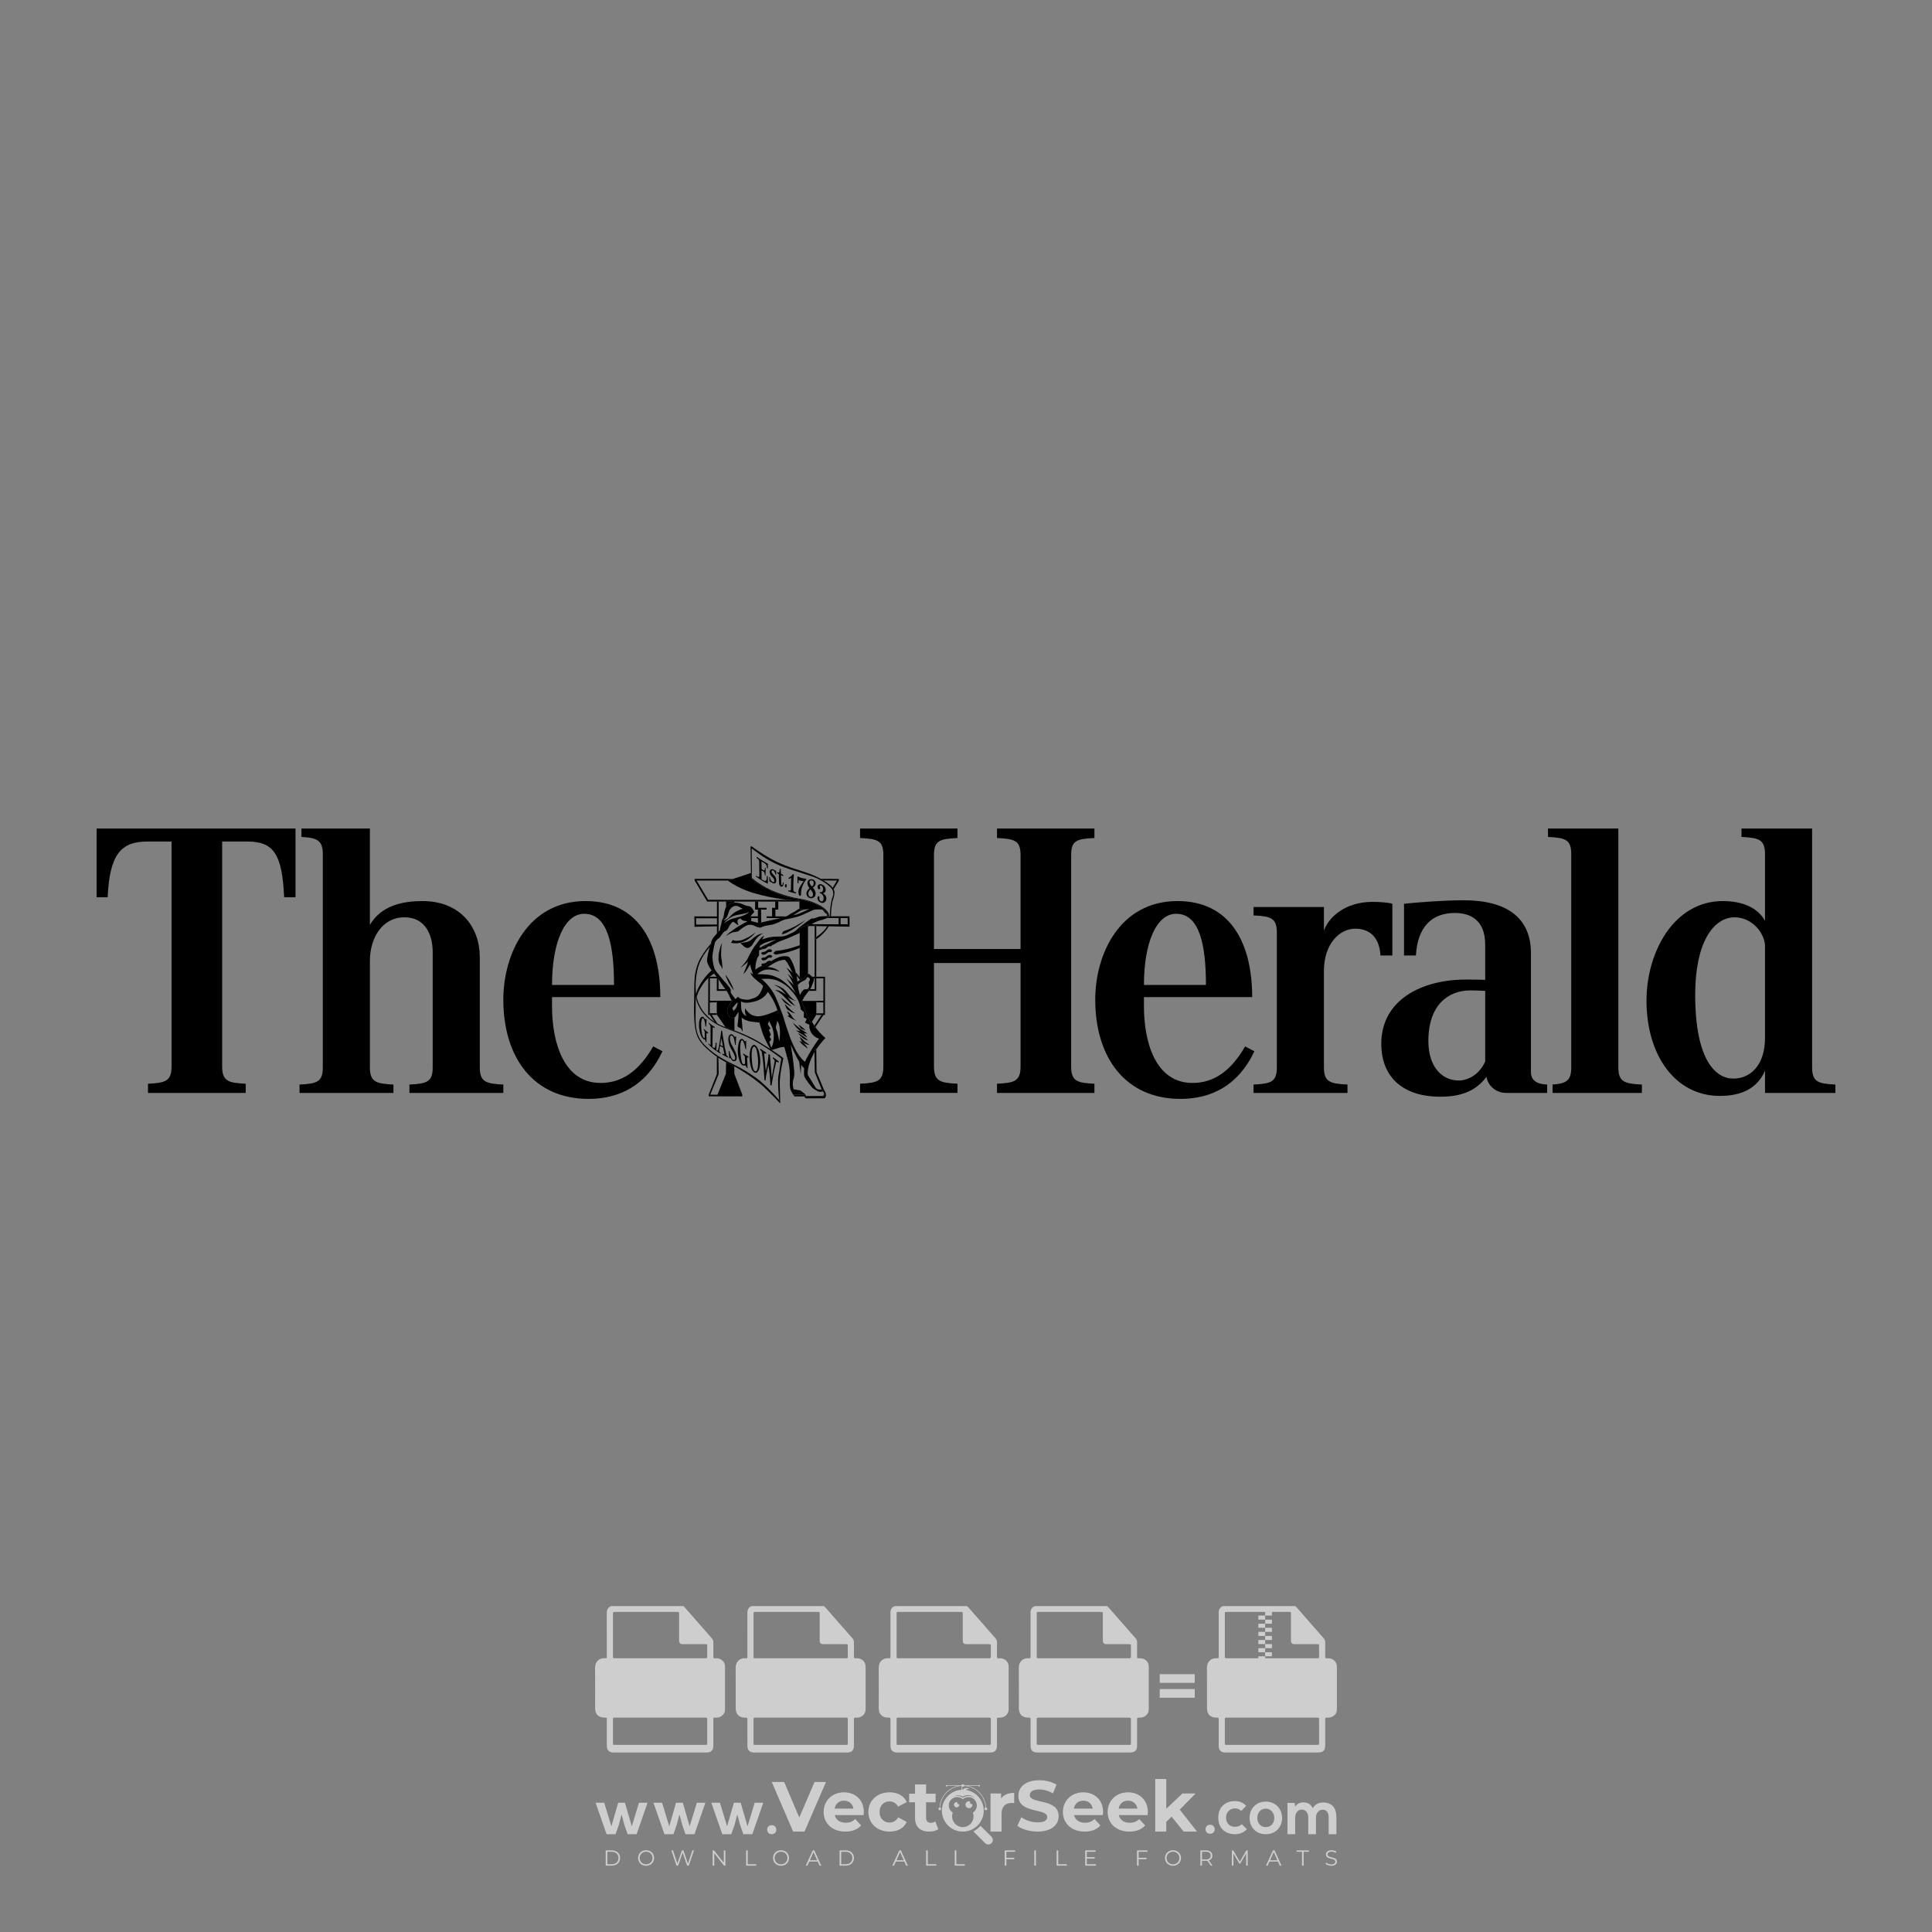 <?xml version="1.0" encoding="iso-8859-1"?>
<!-- Generator: Adobe Illustrator 27.0.0, SVG Export Plug-In . SVG Version: 6.00 Build 0)  -->
<svg version="1.1" id="Layer_1" xmlns="http://www.w3.org/2000/svg" xmlns:xlink="http://www.w3.org/1999/xlink" x="0px" y="0px"
	 viewBox="0 0 500 500" style="enable-background:new 0 0 500 500;" xml:space="preserve">
<rect x="0" y="0" width="500" height="500" fill="#808080" stroke="none"/>
<g id="watermark_1_">
	<g>
		<g id="watermark" style="opacity:0.61;">
			<g>
				<g>
					<g>
						<g>
							<polygon style="fill:#FFFFFF;" points="213.765,461.172 208.204,474.017 205.268,474.017 199.726,461.172 202.938,461.172 
								206.846,470.347 210.81,461.172 							"/>
						</g>
						<g>
							<path style="fill:#FFFFFF;" d="M223.507,469.741h-7.469c0.275,1.23,1.321,1.982,2.826,1.982c1.046,0,1.798-0.312,2.477-0.954
								l1.523,1.651c-0.917,1.046-2.294,1.597-4.074,1.597c-3.413,0-5.634-2.147-5.634-5.083c0-2.954,2.257-5.083,5.267-5.083
								c2.899,0,5.138,1.945,5.138,5.12C223.562,469.191,223.526,469.503,223.507,469.741 M216.002,468.071h4.863
								c-0.202-1.248-1.138-2.055-2.422-2.055C217.139,466.016,216.204,466.805,216.002,468.071"/>
						</g>
						<g>
							<path style="fill:#FFFFFF;" d="M224.735,468.934c0-2.973,2.294-5.083,5.505-5.083c2.074,0,3.707,0.899,4.423,2.514
								l-2.22,1.193c-0.532-0.936-1.321-1.358-2.221-1.358c-1.45,0-2.587,1.009-2.587,2.734c0,1.725,1.138,2.734,2.587,2.734
								c0.899,0,1.688-0.404,2.221-1.358l2.22,1.211c-0.716,1.578-2.349,2.495-4.423,2.495
								C227.029,474.017,224.735,471.907,224.735,468.934"/>
						</g>
						<g>
							<path style="fill:#FFFFFF;" d="M242.828,473.393c-0.587,0.422-1.45,0.624-2.331,0.624c-2.33,0-3.688-1.193-3.688-3.542
								v-4.055h-1.523v-2.202h1.523v-2.404h2.863v2.404h2.459v2.202h-2.459v4.019c0,0.844,0.458,1.303,1.229,1.303
								c0.422,0,0.844-0.128,1.156-0.367L242.828,473.393z"/>
						</g>
					</g>
					<g>
						<path style="fill:#FFFFFF;" d="M262.474,463.997v2.643c-0.238-0.018-0.422-0.037-0.642-0.037
							c-1.578,0-2.624,0.862-2.624,2.753v4.661h-2.863v-9.873h2.734v1.303C259.776,464.493,260.951,463.997,262.474,463.997"/>
					</g>
					<g>
						<path style="fill:#FFFFFF;" d="M263.299,472.53l1.009-2.239c1.083,0.789,2.697,1.339,4.239,1.339
							c1.762,0,2.477-0.587,2.477-1.376c0-2.404-7.469-0.752-7.469-5.524c0-2.184,1.762-4,5.413-4c1.615,0,3.267,0.385,4.459,1.138
							l-0.918,2.257c-1.193-0.679-2.422-1.009-3.56-1.009c-1.761,0-2.44,0.66-2.44,1.468c0,2.367,7.468,0.734,7.468,5.45
							c0,2.147-1.78,3.982-5.45,3.982C266.492,474.017,264.437,473.411,263.299,472.53"/>
					</g>
					<g>
						<path style="fill:#FFFFFF;" d="M285.428,469.741h-7.469c0.275,1.23,1.321,1.982,2.826,1.982c1.046,0,1.798-0.312,2.477-0.954
							l1.523,1.651c-0.918,1.046-2.294,1.597-4.074,1.597c-3.413,0-5.634-2.147-5.634-5.083c0-2.954,2.257-5.083,5.267-5.083
							c2.9,0,5.138,1.945,5.138,5.12C285.484,469.191,285.447,469.503,285.428,469.741 M277.923,468.071h4.863
							c-0.202-1.248-1.138-2.055-2.422-2.055C279.061,466.016,278.125,466.805,277.923,468.071"/>
					</g>
					<g>
						<path style="fill:#FFFFFF;" d="M297.007,469.741h-7.469c0.275,1.23,1.321,1.982,2.826,1.982c1.046,0,1.798-0.312,2.477-0.954
							l1.523,1.651c-0.918,1.046-2.294,1.597-4.074,1.597c-3.413,0-5.634-2.147-5.634-5.083c0-2.954,2.257-5.083,5.267-5.083
							c2.899,0,5.138,1.945,5.138,5.12C297.062,469.191,297.025,469.503,297.007,469.741 M289.501,468.071h4.863
							c-0.202-1.248-1.138-2.055-2.422-2.055C290.639,466.016,289.703,466.805,289.501,468.071"/>
					</g>
					<g>
						<polygon style="fill:#FFFFFF;" points="303.208,470.145 301.831,471.503 301.831,474.017 298.969,474.017 298.969,460.401 
							301.831,460.401 301.831,468.108 306.016,464.144 309.429,464.144 305.318,468.328 309.796,474.017 306.327,474.017 						"/>
					</g>
					<g>
						<path style="fill:#FFFFFF;" d="M256.601,475.359L256.601,475.359l-2.86-2.86c-0.435,0.508-0.953,0.943-1.534,1.284
							c-0.092,0.069-0.186,0.136-0.283,0.199l3.027,3.027c0.456,0.456,1.195,0.456,1.65,0
							C257.057,476.554,257.057,475.815,256.601,475.359"/>
					</g>
					<g>
						<path style="fill:#FFFFFF;" d="M249.984,463.244c0.221-0.173,0.495-0.281,0.797-0.281c0.042,0,0.083,0.002,0.124,0.006
							c-0.214-0.156-0.478-0.249-0.764-0.249c-0.395,0-0.744,0.18-0.981,0.458c-0.051,0-0.1,0.006-0.151,0.008
							c0.039-0.077,0.064-0.162,0.064-0.255c0-0.234-0.143-0.434-0.346-0.519c0.087,0.126,0.138,0.279,0.138,0.445
							c0,0.122-0.031,0.237-0.081,0.341c-2.811,0.201-5.03,2.539-5.03,5.4c0,2.993,2.426,5.42,5.42,5.42
							c2.993,0,5.42-2.426,5.42-5.42C254.595,465.879,252.593,463.635,249.984,463.244 M247.983,464.656
							c0.435,0,0.844,0.112,1.199,0.309c0.374-0.245,0.82-0.387,1.299-0.387c0.711,0,1.348,0.312,1.784,0.806
							c-0.435-0.379-1.004-0.61-1.627-0.61c-0.449,0-0.87,0.12-1.234,0.329c-0.079,0.046-0.156,0.096-0.229,0.15
							c-0.065-0.048-0.133-0.093-0.204-0.134c-0.369-0.219-0.8-0.344-1.26-0.344c-0.3,0-0.588,0.054-0.854,0.152
							C247.196,464.754,247.578,464.656,247.983,464.656 M251.772,469.098c0.115,0.305,0.181,0.634,0.181,0.979
							c0,1.534-1.244,2.777-2.778,2.777c-1.534,0-2.777-1.243-2.777-2.777c0-0.345,0.066-0.674,0.181-0.979
							c-0.62-0.382-1.035-1.064-1.035-1.846c0-1.197,0.971-2.168,2.168-2.168c0.565,0,1.078,0.218,1.463,0.572
							c0.386-0.354,0.899-0.572,1.464-0.572c1.197,0,2.168,0.971,2.168,2.168C252.807,468.034,252.392,468.716,251.772,469.098"/>
					</g>
					<g>
						<path style="fill:#FFFFFF;" d="M251.666,467.061c0,0.497-0.404,0.901-0.901,0.901c-0.497,0-0.901-0.404-0.901-0.901
							s0.404-0.901,0.901-0.901c0.101,0,0.197,0.017,0.287,0.047c-0.03,0.062-0.045,0.132-0.045,0.204
							c0,0.273,0.221,0.494,0.494,0.494c0.05,0,0.099-0.008,0.146-0.022C251.66,466.941,251.666,467,251.666,467.061"/>
					</g>
					<g>
						<path style="fill:#FFFFFF;" d="M248.255,467.061c0,0.376-0.305,0.681-0.681,0.681c-0.376,0-0.681-0.305-0.681-0.681
							s0.305-0.681,0.681-0.681c0.076,0,0.149,0.013,0.217,0.035c-0.023,0.047-0.034,0.1-0.034,0.155
							c0,0.206,0.167,0.374,0.374,0.374c0.038,0,0.075-0.006,0.11-0.017C248.25,466.97,248.255,467.015,248.255,467.061"/>
					</g>
					<g>
						<g>
							<g>
								<rect x="242.908" y="467.83" style="fill:#FFFFFF;" width="0.616" height="0.616"/>
							</g>
							<g>
								<rect x="254.827" y="467.83" style="fill:#FFFFFF;" width="0.616" height="0.616"/>
							</g>
							<g>
								<path style="fill:#FFFFFF;" d="M255.205,468.082h-0.14c0-3.248-2.642-5.89-5.89-5.89c-3.248,0-5.89,2.642-5.89,5.89h-0.14
									c0-1.611,0.627-3.125,1.766-4.264c1.139-1.139,2.653-1.766,4.264-1.766c1.611,0,3.125,0.627,4.264,1.766
									C254.578,464.957,255.205,466.471,255.205,468.082"/>
							</g>
						</g>
						<g>
							<rect x="248.868" y="461.814" style="fill:#FFFFFF;" width="0.616" height="0.616"/>
						</g>
						<g>
							<rect x="244.95" y="462.052" style="fill:#FFFFFF;" width="8.45" height="0.14"/>
						</g>
						<g>
							<path style="fill:#FFFFFF;" d="M245.174,462.15c0,0.108-0.088,0.196-0.196,0.196c-0.108,0-0.196-0.088-0.196-0.196
								c0-0.108,0.088-0.196,0.196-0.196C245.086,461.954,245.174,462.042,245.174,462.15"/>
						</g>
						<g>
							<path style="fill:#FFFFFF;" d="M253.596,462.15c0,0.108-0.088,0.196-0.196,0.196c-0.108,0-0.196-0.088-0.196-0.196
								c0-0.108,0.088-0.196,0.196-0.196C253.509,461.954,253.596,462.042,253.596,462.15"/>
						</g>
					</g>
				</g>
				<g>
					<path style="fill:#FFFFFF;" d="M314.356,473.409c0,1.559-2.364,1.559-2.364,0C311.993,471.851,314.356,471.851,314.356,473.409
						z"/>
				</g>
				<g>
					<g>
						<g>
							<path style="fill:#FFFFFF;" d="M161.739,466.549l1.772,6.088l1.855-6.088h2.215l-2.823,8.14h-2.33l-0.837-2.396l-0.722-2.708
								l-0.722,2.708l-0.837,2.396h-2.33l-2.839-8.14h2.231l1.855,6.088l1.756-6.088H161.739z"/>
						</g>
						<g>
							<path style="fill:#FFFFFF;" d="M176.713,466.549l1.772,6.088l1.855-6.088h2.215l-2.823,8.14h-2.33l-0.837-2.396l-0.722-2.708
								l-0.722,2.708l-0.837,2.396h-2.33l-2.839-8.14h2.231l1.855,6.088l1.756-6.088H176.713z"/>
						</g>
						<g>
							<path style="fill:#FFFFFF;" d="M191.687,466.549l1.772,6.088l1.855-6.088h2.215l-2.823,8.14h-2.33l-0.837-2.396l-0.722-2.708
								l-0.722,2.708l-0.837,2.396h-2.33l-2.839-8.14h2.231l1.855,6.088l1.756-6.088H191.687z"/>
						</g>
					</g>
					<g>
						<path style="fill:#FFFFFF;" d="M200.908,473.52c0,1.559-2.364,1.559-2.364,0C198.545,471.962,200.908,471.962,200.908,473.52z
							"/>
					</g>
					<g>
						<path style="fill:#FFFFFF;" d="M322.71,473.409c-0.935,0.919-1.919,1.28-3.117,1.28c-2.346,0-4.3-1.411-4.3-4.282
							s1.953-4.284,4.3-4.284c1.149,0,2.035,0.329,2.921,1.199l-1.264,1.329c-0.476-0.428-1.066-0.64-1.623-0.64
							c-1.346,0-2.33,0.985-2.33,2.396c0,1.542,1.05,2.362,2.297,2.362c0.64,0,1.28-0.18,1.772-0.672L322.71,473.409z"/>
					</g>
					<g>
						<path style="fill:#FFFFFF;" d="M331.805,470.472c0,2.33-1.591,4.217-4.217,4.217c-2.626,0-4.201-1.887-4.201-4.217
							c0-2.314,1.609-4.217,4.185-4.217C330.149,466.255,331.805,468.158,331.805,470.472z M325.389,470.472
							c0,1.231,0.739,2.38,2.199,2.38c1.46,0,2.199-1.149,2.199-2.38c0-1.215-0.854-2.396-2.199-2.396
							C326.144,468.077,325.389,469.258,325.389,470.472z"/>
					</g>
					<g>
						<path style="fill:#FFFFFF;" d="M338.572,474.689v-4.332c0-1.068-0.559-2.035-1.658-2.035c-1.082,0-1.722,0.967-1.722,2.035
							v4.332h-2.003v-8.107h1.855l0.148,0.985c0.426-0.82,1.362-1.116,2.133-1.116c0.969,0,1.937,0.394,2.396,1.51
							c0.723-1.149,1.658-1.478,2.708-1.478c2.297,0,3.43,1.412,3.43,3.84v4.365h-2.003v-4.365c0-1.066-0.442-1.97-1.526-1.97
							c-1.082,0-1.756,0.935-1.756,2.003v4.332H338.572z"/>
					</g>
				</g>
			</g>
		</g>
		<g style="opacity:0.61;">
			<g>
				<g>
					<path style="fill:#FFFFFF;" d="M345.988,431.299c-0.006-1.224-0.959-2.121-2.189-2.14c-0.924-0.014-0.832,0.12-0.834-0.867
						c-0.003-1.097-0.007-2.194,0.003-3.292c0.003-0.379-0.112-0.691-0.362-0.976c-2.342-2.668-4.678-5.342-7.019-8.011
						c-0.12-0.137-0.275-0.244-0.414-0.366c-6.214,0-12.427,0-18.641,0c-0.794,0.293-1.14,0.868-1.138,1.709
						c0.01,3.748,0.004,7.496,0.004,11.243c0,0.556-0.003,0.589-0.55,0.551c-1.497-0.102-2.516,0.986-2.497,2.492
						c0.044,3.476,0.013,6.953,0.014,10.429c0.001,1.58,0.867,2.443,2.45,2.449c0.582,0.002,0.582,0.002,0.582,0.6
						c0,2.219-0.001,4.438,0.001,6.657c0.001,1.192,0.58,1.771,1.768,1.771c8.013,0.001,16.027,0.001,24.04,0
						c1.168,0,1.755-0.583,1.757-1.745c0.002-2.256,0-4.512,0.001-6.768c0-0.512,0.002-0.511,0.52-0.515
						c0.271-0.002,0.541,0.008,0.809-0.058c0.996-0.246,1.69-1.044,1.694-2.069C346.003,438.696,346.005,434.997,345.988,431.299z
						 M317.537,417.162c5.337,0,10.674,0,16.01,0c0.548,0,0.554,0.007,0.554,0.561c0.001,2.243-0.001,4.486,0.001,6.73
						c0.001,0.811,0.249,1.059,1.06,1.059c1.91,0.001,3.821,0,5.731,0.001c0.458,0,0.479,0.021,0.481,0.483
						c0.003,0.887,0.002,1.775,0,2.662c-0.001,0.477-0.024,0.498-0.504,0.499c-3.895,0.001-7.79,0-11.684,0
						c-3.882,0-7.765,0-11.647,0c-0.55,0-0.552-0.001-0.552-0.561c-0.001-3.624-0.001-7.247,0-10.871
						C316.987,417.166,316.991,417.162,317.537,417.162z M340.822,451.579c-3.883,0.001-7.766,0-11.65,0c-3.871,0-7.742,0-11.613,0
						c-0.572,0-0.574-0.002-0.574-0.579c-0.001-1.997-0.001-3.994,0.001-5.991c0-0.464,0.023-0.486,0.478-0.487
						c7.803-0.001,15.607-0.001,23.41,0c0.478,0,0.499,0.02,0.499,0.503c0.002,1.997,0.001,3.994,0,5.991
						C341.375,451.574,341.37,451.579,340.822,451.579z"/>
				</g>
				<g>
					<g>
						<rect x="327.418" y="417.053" style="fill:#FFFFFF;" width="1.757" height="1.054"/>
					</g>
					<g>
						<rect x="325.662" y="418.107" style="fill:#FFFFFF;" width="1.757" height="1.054"/>
					</g>
					<g>
						<rect x="327.418" y="419.161" style="fill:#FFFFFF;" width="1.757" height="1.054"/>
					</g>
					<g>
						<rect x="325.662" y="420.215" style="fill:#FFFFFF;" width="1.757" height="1.054"/>
					</g>
					<g>
						<rect x="327.418" y="421.269" style="fill:#FFFFFF;" width="1.757" height="1.054"/>
					</g>
					<g>
						<rect x="325.662" y="422.323" style="fill:#FFFFFF;" width="1.757" height="1.054"/>
					</g>
					<g>
						<rect x="327.418" y="423.378" style="fill:#FFFFFF;" width="1.757" height="1.054"/>
					</g>
					<g>
						<rect x="325.662" y="424.432" style="fill:#FFFFFF;" width="1.757" height="1.054"/>
					</g>
					<g>
						<rect x="327.418" y="425.486" style="fill:#FFFFFF;" width="1.757" height="1.054"/>
					</g>
					<g>
						<rect x="325.662" y="426.54" style="fill:#FFFFFF;" width="1.757" height="1.054"/>
					</g>
					<g>
						<rect x="327.418" y="427.594" style="fill:#FFFFFF;" width="1.757" height="1.054"/>
					</g>
					<g>
						<rect x="325.662" y="428.648" style="fill:#FFFFFF;" width="1.757" height="1.054"/>
					</g>
				</g>
			</g>
			<g>
				<path style="fill:#FFFFFF;" d="M187.637,431.299c-0.006-1.224-0.959-2.121-2.189-2.14c-0.924-0.014-0.832,0.12-0.834-0.867
					c-0.003-1.097-0.007-2.194,0.003-3.292c0.003-0.379-0.112-0.691-0.362-0.976c-2.342-2.668-4.678-5.342-7.019-8.011
					c-0.12-0.137-0.275-0.244-0.414-0.366c-6.214,0-12.427,0-18.641,0c-0.794,0.293-1.14,0.868-1.138,1.709
					c0.01,3.748,0.004,7.496,0.004,11.243c0,0.556-0.003,0.589-0.55,0.551c-1.497-0.102-2.516,0.986-2.497,2.492
					c0.044,3.476,0.013,6.953,0.014,10.429c0.001,1.58,0.867,2.443,2.45,2.449c0.582,0.002,0.582,0.002,0.582,0.6
					c0,2.219-0.001,4.438,0.001,6.657c0.001,1.192,0.58,1.771,1.768,1.771c8.013,0.001,16.027,0.001,24.04,0
					c1.168,0,1.755-0.583,1.757-1.745c0.002-2.256,0-4.512,0.001-6.768c0-0.512,0.002-0.511,0.52-0.515
					c0.271-0.002,0.541,0.008,0.809-0.058c0.996-0.246,1.69-1.044,1.694-2.069C187.652,438.696,187.655,434.997,187.637,431.299z
					 M159.187,417.162c5.337,0,10.674,0,16.01,0c0.548,0,0.554,0.007,0.554,0.561c0.001,2.243-0.001,4.486,0.001,6.73
					c0.001,0.811,0.249,1.059,1.06,1.059c1.91,0.001,3.821,0,5.731,0.001c0.458,0,0.479,0.021,0.481,0.483
					c0.003,0.887,0.002,1.775,0,2.662c-0.001,0.477-0.024,0.498-0.504,0.499c-3.895,0.001-7.79,0-11.684,0
					c-3.882,0-7.765,0-11.647,0c-0.55,0-0.552-0.001-0.552-0.561c-0.001-3.624-0.001-7.247,0-10.871
					C158.636,417.166,158.64,417.162,159.187,417.162z M182.472,451.579c-3.883,0.001-7.766,0-11.65,0c-3.871,0-7.742,0-11.613,0
					c-0.572,0-0.574-0.002-0.574-0.579c-0.001-1.997-0.001-3.994,0.001-5.991c0-0.464,0.023-0.486,0.478-0.487
					c7.803-0.001,15.607-0.001,23.41,0c0.478,0,0.499,0.02,0.499,0.503c0.002,1.997,0.001,3.994,0,5.991
					C183.024,451.574,183.019,451.579,182.472,451.579z"/>
			</g>
			<g>
				<path style="fill:#FFFFFF;" d="M159.779,440.669v-7.897h2.779c0.375,0,0.726,0.061,1.053,0.182
					c0.327,0.121,0.612,0.292,0.855,0.513c0.242,0.221,0.434,0.483,0.573,0.789c0.14,0.305,0.21,0.642,0.21,1.009
					c0,0.375-0.07,0.715-0.21,1.02c-0.14,0.305-0.331,0.568-0.573,0.789c-0.243,0.221-0.528,0.392-0.855,0.513
					c-0.327,0.121-0.678,0.182-1.053,0.182h-1.29v2.901H159.779z M162.58,436.356c0.39,0,0.684-0.111,0.882-0.331
					c0.199-0.22,0.298-0.474,0.298-0.761c0-0.14-0.024-0.276-0.072-0.408c-0.048-0.132-0.121-0.248-0.221-0.347
					c-0.099-0.099-0.223-0.178-0.37-0.237c-0.147-0.059-0.32-0.089-0.518-0.089h-1.312v2.173H162.58z"/>
				<path style="fill:#FFFFFF;" d="M166.308,432.771h1.731l3.177,5.294h0.088l-0.088-1.522v-3.772h1.478v7.897h-1.566l-3.353-5.592
					h-0.088l0.088,1.522v4.07h-1.467V432.771z"/>
				<path style="fill:#FFFFFF;" d="M177.922,436.334h3.872c0.022,0.089,0.04,0.195,0.055,0.32c0.014,0.125,0.022,0.25,0.022,0.375
					c0,0.507-0.077,0.985-0.231,1.434c-0.154,0.449-0.397,0.849-0.728,1.202c-0.353,0.375-0.776,0.666-1.268,0.871
					c-0.493,0.206-1.055,0.309-1.688,0.309c-0.574,0-1.114-0.103-1.622-0.309c-0.507-0.206-0.948-0.492-1.323-0.86
					c-0.375-0.367-0.673-0.803-0.894-1.307c-0.221-0.504-0.331-1.053-0.331-1.649c0-0.595,0.11-1.145,0.331-1.649
					c0.221-0.504,0.518-0.939,0.894-1.307c0.375-0.367,0.816-0.654,1.323-0.86c0.507-0.206,1.048-0.309,1.622-0.309
					c0.64,0,1.211,0.11,1.715,0.331c0.504,0.221,0.935,0.526,1.296,0.915l-1.025,1.004c-0.258-0.272-0.544-0.48-0.861-0.623
					c-0.316-0.143-0.695-0.215-1.136-0.215c-0.361,0-0.703,0.065-1.026,0.193c-0.324,0.129-0.607,0.311-0.85,0.546
					c-0.242,0.235-0.436,0.52-0.579,0.855c-0.143,0.335-0.215,0.708-0.215,1.119c0,0.412,0.072,0.785,0.215,1.12
					c0.143,0.335,0.338,0.62,0.584,0.855c0.246,0.235,0.531,0.418,0.855,0.546c0.323,0.129,0.669,0.193,1.037,0.193
					c0.419,0,0.773-0.061,1.064-0.182c0.29-0.121,0.538-0.278,0.744-0.469c0.148-0.132,0.275-0.3,0.381-0.502
					c0.106-0.202,0.189-0.428,0.248-0.678h-2.482V436.334z"/>
			</g>
			<g>
				<path style="fill:#FFFFFF;" d="M224.019,431.299c-0.006-1.224-0.959-2.121-2.189-2.14c-0.924-0.014-0.832,0.12-0.834-0.867
					c-0.003-1.097-0.007-2.194,0.003-3.292c0.003-0.379-0.112-0.691-0.362-0.976c-2.342-2.668-4.678-5.342-7.019-8.011
					c-0.12-0.137-0.275-0.244-0.414-0.366c-6.214,0-12.427,0-18.641,0c-0.794,0.293-1.14,0.868-1.138,1.709
					c0.01,3.748,0.004,7.496,0.004,11.243c0,0.556-0.003,0.589-0.55,0.551c-1.497-0.102-2.516,0.986-2.497,2.492
					c0.044,3.476,0.013,6.953,0.014,10.429c0.001,1.58,0.867,2.443,2.45,2.449c0.582,0.002,0.582,0.002,0.582,0.6
					c0,2.219-0.001,4.438,0.001,6.657c0.001,1.192,0.58,1.771,1.768,1.771c8.013,0.001,16.027,0.001,24.04,0
					c1.168,0,1.755-0.583,1.757-1.745c0.002-2.256,0-4.512,0.001-6.768c0-0.512,0.002-0.511,0.52-0.515
					c0.271-0.002,0.541,0.008,0.809-0.058c0.997-0.246,1.69-1.044,1.694-2.069C224.034,438.696,224.036,434.997,224.019,431.299z
					 M195.568,417.162c5.337,0,10.674,0,16.01,0c0.548,0,0.554,0.007,0.554,0.561c0.001,2.243-0.001,4.486,0.001,6.73
					c0.001,0.811,0.249,1.059,1.06,1.059c1.91,0.001,3.821,0,5.731,0.001c0.458,0,0.479,0.021,0.481,0.483
					c0.003,0.887,0.002,1.775,0,2.662c-0.001,0.477-0.024,0.498-0.504,0.499c-3.895,0.001-7.79,0-11.684,0
					c-3.882,0-7.765,0-11.647,0c-0.55,0-0.552-0.001-0.552-0.561c-0.001-3.624-0.001-7.247,0-10.871
					C195.018,417.166,195.022,417.162,195.568,417.162z M218.854,451.579c-3.883,0.001-7.766,0-11.65,0c-3.871,0-7.742,0-11.613,0
					c-0.572,0-0.574-0.002-0.574-0.579c-0.001-1.997-0.001-3.994,0.001-5.991c0-0.464,0.023-0.486,0.478-0.487
					c7.803-0.001,15.607-0.001,23.41,0c0.478,0,0.499,0.02,0.499,0.503c0.002,1.997,0.001,3.994,0,5.991
					C219.406,451.574,219.401,451.579,218.854,451.579z"/>
			</g>
			<g>
				<path style="fill:#FFFFFF;" d="M205.111,432.771h1.699l2.967,7.897h-1.644l-0.651-1.886h-3.044l-0.651,1.886h-1.643
					L205.111,432.771z M206.997,437.415l-0.706-1.974l-0.287-0.96h-0.088l-0.287,0.96l-0.706,1.974H206.997z"/>
				<path style="fill:#FFFFFF;" d="M211.331,434.536c-0.125,0-0.245-0.024-0.359-0.072c-0.114-0.048-0.213-0.114-0.298-0.199
					c-0.084-0.084-0.151-0.182-0.198-0.292c-0.048-0.11-0.072-0.232-0.072-0.364s0.024-0.254,0.072-0.364
					c0.048-0.11,0.114-0.208,0.198-0.292c0.084-0.084,0.184-0.151,0.298-0.198c0.114-0.048,0.233-0.072,0.359-0.072
					c0.257,0,0.478,0.09,0.662,0.27c0.184,0.181,0.276,0.399,0.276,0.656s-0.092,0.476-0.276,0.656
					C211.809,434.446,211.589,434.536,211.331,434.536z M210.615,440.669v-5.404h1.445v5.404H210.615z"/>
			</g>
			<g>
				<path style="fill:#FFFFFF;" d="M261.044,431.299c-0.006-1.224-0.959-2.121-2.189-2.14c-0.924-0.014-0.832,0.12-0.834-0.867
					c-0.003-1.097-0.007-2.194,0.003-3.292c0.003-0.379-0.112-0.691-0.362-0.976c-2.342-2.668-4.678-5.342-7.019-8.011
					c-0.12-0.137-0.275-0.244-0.414-0.366c-6.214,0-12.427,0-18.641,0c-0.794,0.293-1.14,0.868-1.138,1.709
					c0.01,3.748,0.004,7.496,0.004,11.243c0,0.556-0.003,0.589-0.55,0.551c-1.497-0.102-2.516,0.986-2.497,2.492
					c0.044,3.476,0.013,6.953,0.014,10.429c0.001,1.58,0.867,2.443,2.45,2.449c0.582,0.002,0.582,0.002,0.582,0.6
					c0,2.219-0.001,4.438,0.001,6.657c0.001,1.192,0.58,1.771,1.768,1.771c8.013,0.001,16.027,0.001,24.04,0
					c1.168,0,1.755-0.583,1.757-1.745c0.002-2.256,0-4.512,0.001-6.768c0-0.512,0.002-0.511,0.52-0.515
					c0.271-0.002,0.541,0.008,0.809-0.058c0.996-0.246,1.69-1.044,1.694-2.069C261.059,438.696,261.061,434.997,261.044,431.299z
					 M232.593,417.162c5.337,0,10.674,0,16.01,0c0.548,0,0.554,0.007,0.554,0.561c0.001,2.243-0.001,4.486,0.001,6.73
					c0.001,0.811,0.249,1.059,1.06,1.059c1.91,0.001,3.821,0,5.731,0.001c0.458,0,0.479,0.021,0.481,0.483
					c0.003,0.887,0.002,1.775,0,2.662c-0.001,0.477-0.024,0.498-0.504,0.499c-3.895,0.001-7.79,0-11.684,0
					c-3.882,0-7.765,0-11.647,0c-0.55,0-0.552-0.001-0.552-0.561c-0.001-3.624-0.001-7.247,0-10.871
					C232.042,417.166,232.047,417.162,232.593,417.162z M255.878,451.579c-3.883,0.001-7.766,0-11.65,0c-3.871,0-7.742,0-11.613,0
					c-0.572,0-0.574-0.002-0.574-0.579c-0.001-1.997-0.001-3.994,0.001-5.991c0-0.464,0.023-0.486,0.478-0.487
					c7.803-0.001,15.607-0.001,23.41,0c0.478,0,0.499,0.02,0.499,0.503c0.002,1.997,0.001,3.994,0,5.991
					C256.431,451.574,256.426,451.579,255.878,451.579z"/>
			</g>
			<g>
				<path style="fill:#FFFFFF;" d="M236.361,440.845c-0.338,0-0.662-0.048-0.971-0.143c-0.309-0.095-0.592-0.239-0.849-0.43
					c-0.257-0.191-0.481-0.425-0.673-0.7c-0.191-0.276-0.342-0.597-0.452-0.965l1.401-0.551c0.103,0.397,0.283,0.726,0.54,0.987
					c0.257,0.261,0.596,0.392,1.015,0.392c0.154,0,0.303-0.02,0.447-0.061c0.143-0.04,0.272-0.099,0.386-0.176
					s0.204-0.175,0.27-0.292c0.066-0.118,0.099-0.254,0.099-0.408c0-0.147-0.026-0.279-0.077-0.397
					c-0.051-0.117-0.138-0.227-0.259-0.331c-0.121-0.103-0.28-0.202-0.475-0.298c-0.195-0.095-0.435-0.195-0.722-0.298l-0.485-0.176
					c-0.213-0.073-0.429-0.173-0.645-0.298c-0.217-0.125-0.413-0.276-0.59-0.452c-0.177-0.176-0.322-0.384-0.436-0.623
					c-0.114-0.239-0.171-0.509-0.171-0.81c0-0.309,0.06-0.597,0.182-0.866c0.121-0.268,0.294-0.503,0.518-0.706
					c0.224-0.202,0.492-0.36,0.805-0.474s0.66-0.171,1.042-0.171c0.397,0,0.74,0.053,1.031,0.16
					c0.291,0.107,0.537,0.243,0.739,0.408c0.202,0.165,0.366,0.348,0.491,0.546c0.125,0.199,0.217,0.386,0.276,0.563l-1.312,0.551
					c-0.074-0.221-0.208-0.419-0.402-0.596c-0.195-0.176-0.462-0.265-0.8-0.265c-0.324,0-0.592,0.075-0.805,0.226
					c-0.213,0.151-0.32,0.348-0.32,0.59c0,0.235,0.103,0.436,0.309,0.601c0.206,0.165,0.533,0.325,0.982,0.48l0.497,0.165
					c0.316,0.111,0.605,0.237,0.866,0.381c0.261,0.143,0.485,0.314,0.673,0.513c0.187,0.199,0.331,0.425,0.43,0.678
					c0.1,0.254,0.149,0.546,0.149,0.877c0,0.412-0.083,0.767-0.248,1.064c-0.165,0.298-0.377,0.542-0.634,0.734
					c-0.258,0.191-0.548,0.335-0.872,0.43C236.986,440.797,236.67,440.845,236.361,440.845z"/>
				<path style="fill:#FFFFFF;" d="M239.516,432.771h1.61l1.633,4.754l0.287,1.015h0.088l0.309-1.015l1.699-4.754h1.61l-2.879,7.897
					h-1.566L239.516,432.771z"/>
				<path style="fill:#FFFFFF;" d="M251.097,436.334h3.871c0.022,0.089,0.04,0.195,0.055,0.32c0.015,0.125,0.023,0.25,0.023,0.375
					c0,0.507-0.078,0.985-0.232,1.434c-0.154,0.449-0.397,0.849-0.728,1.202c-0.353,0.375-0.775,0.666-1.268,0.871
					c-0.493,0.206-1.055,0.309-1.688,0.309c-0.574,0-1.114-0.103-1.621-0.309c-0.507-0.206-0.949-0.492-1.324-0.86
					c-0.375-0.367-0.673-0.803-0.894-1.307c-0.22-0.504-0.331-1.053-0.331-1.649c0-0.595,0.11-1.145,0.331-1.649
					c0.221-0.504,0.518-0.939,0.894-1.307c0.375-0.367,0.816-0.654,1.324-0.86c0.507-0.206,1.047-0.309,1.621-0.309
					c0.64,0,1.211,0.11,1.715,0.331c0.504,0.221,0.936,0.526,1.296,0.915l-1.026,1.004c-0.257-0.272-0.544-0.48-0.861-0.623
					c-0.316-0.143-0.694-0.215-1.136-0.215c-0.36,0-0.702,0.065-1.026,0.193c-0.323,0.129-0.607,0.311-0.849,0.546
					c-0.243,0.235-0.436,0.52-0.579,0.855c-0.143,0.335-0.215,0.708-0.215,1.119c0,0.412,0.072,0.785,0.215,1.12
					c0.143,0.335,0.338,0.62,0.585,0.855c0.246,0.235,0.531,0.418,0.854,0.546c0.324,0.129,0.669,0.193,1.037,0.193
					c0.419,0,0.774-0.061,1.064-0.182c0.29-0.121,0.539-0.278,0.745-0.469c0.147-0.132,0.274-0.3,0.38-0.502
					c0.107-0.202,0.189-0.428,0.248-0.678h-2.482V436.334z"/>
			</g>
			<g>
				<path style="fill:#FFFFFF;" d="M297.3,431.299c-0.006-1.224-0.959-2.121-2.189-2.14c-0.924-0.014-0.832,0.12-0.834-0.867
					c-0.003-1.097-0.007-2.194,0.003-3.292c0.003-0.379-0.112-0.691-0.362-0.976c-2.342-2.668-4.678-5.342-7.019-8.011
					c-0.12-0.137-0.275-0.244-0.414-0.366c-6.214,0-12.427,0-18.641,0c-0.794,0.293-1.14,0.868-1.138,1.709
					c0.01,3.748,0.004,7.496,0.004,11.243c0,0.556-0.003,0.589-0.55,0.551c-1.497-0.102-2.516,0.986-2.497,2.492
					c0.044,3.476,0.013,6.953,0.014,10.429c0.001,1.58,0.867,2.443,2.45,2.449c0.582,0.002,0.582,0.002,0.582,0.6
					c0,2.219-0.001,4.438,0.001,6.657c0.001,1.192,0.58,1.771,1.768,1.771c8.013,0.001,16.027,0.001,24.04,0
					c1.168,0,1.755-0.583,1.757-1.745c0.002-2.256,0-4.512,0.001-6.768c0-0.512,0.002-0.511,0.52-0.515
					c0.271-0.002,0.541,0.008,0.809-0.058c0.996-0.246,1.69-1.044,1.694-2.069C297.315,438.696,297.318,434.997,297.3,431.299z
					 M268.85,417.162c5.337,0,10.674,0,16.01,0c0.548,0,0.554,0.007,0.554,0.561c0.001,2.243-0.001,4.486,0.001,6.73
					c0.001,0.811,0.249,1.059,1.06,1.059c1.91,0.001,3.821,0,5.731,0.001c0.458,0,0.479,0.021,0.481,0.483
					c0.003,0.887,0.002,1.775,0,2.662c-0.001,0.477-0.024,0.498-0.504,0.499c-3.895,0.001-7.79,0-11.684,0
					c-3.882,0-7.765,0-11.647,0c-0.55,0-0.552-0.001-0.552-0.561c-0.001-3.624-0.001-7.247,0-10.871
					C268.299,417.166,268.303,417.162,268.85,417.162z M292.135,451.579c-3.883,0.001-7.766,0-11.65,0c-3.871,0-7.742,0-11.613,0
					c-0.572,0-0.574-0.002-0.574-0.579c-0.001-1.997-0.001-3.994,0.001-5.991c0-0.464,0.023-0.486,0.478-0.487
					c7.803-0.001,15.607-0.001,23.41,0c0.478,0,0.499,0.02,0.499,0.503c0.001,1.997,0.001,3.994,0,5.991
					C292.687,451.574,292.682,451.579,292.135,451.579z"/>
			</g>
			<g>
				<path style="fill:#FFFFFF;" d="M272.966,434.183v1.831h3.165v1.412h-3.165v1.831h3.518v1.412h-5.007v-7.897h5.007v1.412H272.966
					z"/>
				<path style="fill:#FFFFFF;" d="M277.852,440.669v-7.897h2.779c0.375,0,0.726,0.061,1.053,0.182
					c0.327,0.121,0.612,0.292,0.855,0.513c0.243,0.221,0.434,0.483,0.574,0.789c0.14,0.305,0.209,0.642,0.209,1.009
					c0,0.375-0.07,0.715-0.209,1.02c-0.14,0.305-0.331,0.568-0.574,0.789c-0.243,0.221-0.528,0.392-0.855,0.513
					c-0.327,0.121-0.678,0.182-1.053,0.182h-1.29v2.901H277.852z M280.653,436.356c0.389,0,0.684-0.111,0.882-0.331
					c0.199-0.22,0.298-0.474,0.298-0.761c0-0.14-0.024-0.276-0.072-0.408c-0.048-0.132-0.121-0.248-0.221-0.347
					c-0.099-0.099-0.222-0.178-0.37-0.237c-0.147-0.059-0.32-0.089-0.518-0.089h-1.312v2.173H280.653z"/>
				<path style="fill:#FFFFFF;" d="M286.797,440.845c-0.338,0-0.662-0.048-0.971-0.143c-0.309-0.095-0.592-0.239-0.849-0.43
					c-0.257-0.191-0.482-0.425-0.673-0.7c-0.191-0.276-0.342-0.597-0.452-0.965l1.401-0.551c0.103,0.397,0.283,0.726,0.541,0.987
					c0.257,0.261,0.595,0.392,1.015,0.392c0.154,0,0.303-0.02,0.447-0.061c0.143-0.04,0.272-0.099,0.386-0.176
					c0.114-0.077,0.204-0.175,0.27-0.292c0.066-0.118,0.1-0.254,0.1-0.408c0-0.147-0.026-0.279-0.077-0.397
					c-0.051-0.117-0.138-0.227-0.259-0.331c-0.121-0.103-0.279-0.202-0.474-0.298c-0.195-0.095-0.436-0.195-0.723-0.298
					l-0.485-0.176c-0.213-0.073-0.428-0.173-0.645-0.298c-0.217-0.125-0.414-0.276-0.59-0.452c-0.176-0.176-0.322-0.384-0.436-0.623
					c-0.114-0.239-0.171-0.509-0.171-0.81c0-0.309,0.061-0.597,0.182-0.866c0.121-0.268,0.294-0.503,0.518-0.706
					c0.224-0.202,0.493-0.36,0.805-0.474c0.312-0.114,0.66-0.171,1.042-0.171c0.397,0,0.741,0.053,1.031,0.16
					c0.29,0.107,0.537,0.243,0.739,0.408c0.202,0.165,0.365,0.348,0.491,0.546c0.125,0.199,0.217,0.386,0.276,0.563l-1.312,0.551
					c-0.074-0.221-0.208-0.419-0.403-0.596c-0.195-0.176-0.462-0.265-0.799-0.265c-0.324,0-0.592,0.075-0.805,0.226
					c-0.213,0.151-0.32,0.348-0.32,0.59c0,0.235,0.103,0.436,0.309,0.601c0.206,0.165,0.533,0.325,0.982,0.48l0.496,0.165
					c0.316,0.111,0.605,0.237,0.866,0.381c0.261,0.143,0.485,0.314,0.673,0.513c0.187,0.199,0.331,0.425,0.43,0.678
					c0.099,0.254,0.149,0.546,0.149,0.877c0,0.412-0.083,0.767-0.248,1.064c-0.165,0.298-0.377,0.542-0.634,0.734
					c-0.258,0.191-0.548,0.335-0.872,0.43C287.422,440.797,287.105,440.845,286.797,440.845z"/>
			</g>
			<g>
				<path style="fill:#FFFFFF;" d="M321.394,439.168l4.004-4.985h-3.827v-1.412h5.559v1.5l-3.96,4.985h4.004v1.412h-5.779V439.168z"
					/>
				<path style="fill:#FFFFFF;" d="M328.409,432.771h1.489v7.897h-1.489V432.771z"/>
				<path style="fill:#FFFFFF;" d="M331.486,440.669v-7.897h2.779c0.375,0,0.726,0.061,1.053,0.182
					c0.327,0.121,0.612,0.292,0.855,0.513s0.434,0.483,0.574,0.789c0.14,0.305,0.209,0.642,0.209,1.009
					c0,0.375-0.07,0.715-0.209,1.02c-0.14,0.305-0.331,0.568-0.574,0.789c-0.243,0.221-0.528,0.392-0.855,0.513
					c-0.327,0.121-0.678,0.182-1.053,0.182h-1.29v2.901H331.486z M334.288,436.356c0.389,0,0.684-0.111,0.882-0.331
					c0.199-0.22,0.298-0.474,0.298-0.761c0-0.14-0.024-0.276-0.072-0.408c-0.048-0.132-0.121-0.248-0.221-0.347
					c-0.099-0.099-0.222-0.178-0.37-0.237c-0.147-0.059-0.32-0.089-0.518-0.089h-1.312v2.173H334.288z"/>
			</g>
		</g>
		<g style="opacity:0.61;">
			<path style="fill:#FFFFFF;" d="M300.133,433.27h9.067v2.242h-9.067V433.27z M300.133,437.136h9.067v2.243h-9.067V437.136z"/>
		</g>
	</g>
	<g style="opacity:0.61;">
		<path style="fill:#FFFFFF;" d="M156.756,478.878h1.607c1.263,0,2.114,0.812,2.114,1.974c0,1.161-0.851,1.973-2.114,1.973h-1.607
			V478.878z M158.34,482.464c1.049,0,1.725-0.665,1.725-1.612c0-0.947-0.677-1.613-1.725-1.613h-1.167v3.225H158.34z"/>
		<path style="fill:#FFFFFF;" d="M165.139,480.851c0-1.15,0.879-2.007,2.075-2.007c1.184,0,2.069,0.851,2.069,2.007
			c0,1.156-0.885,2.007-2.069,2.007C166.019,482.858,165.139,482.002,165.139,480.851z M168.866,480.851
			c0-0.942-0.705-1.635-1.652-1.635c-0.953,0-1.663,0.693-1.663,1.635c0,0.941,0.71,1.635,1.663,1.635
			C168.162,482.486,168.866,481.793,168.866,480.851z"/>
		<path style="fill:#FFFFFF;" d="M179.596,478.878l-1.331,3.947h-0.44l-1.156-3.366l-1.161,3.366h-0.434l-1.331-3.947h0.429
			l1.139,3.394l1.178-3.394h0.389l1.161,3.411l1.156-3.411H179.596z"/>
		<path style="fill:#FFFFFF;" d="M187.731,478.878v3.947h-0.344l-2.537-3.202v3.202h-0.417v-3.947h0.344l2.543,3.203v-3.203H187.731
			z"/>
		<path style="fill:#FFFFFF;" d="M193.093,478.878h0.417v3.586h2.21v0.361h-2.627V478.878z"/>
		<path style="fill:#FFFFFF;" d="M200.061,480.851c0-1.15,0.879-2.007,2.075-2.007c1.184,0,2.069,0.851,2.069,2.007
			c0,1.156-0.885,2.007-2.069,2.007C200.941,482.858,200.061,482.002,200.061,480.851z M203.788,480.851
			c0-0.942-0.705-1.635-1.652-1.635c-0.953,0-1.663,0.693-1.663,1.635c0,0.941,0.71,1.635,1.663,1.635
			C203.083,482.486,203.788,481.793,203.788,480.851z"/>
		<path style="fill:#FFFFFF;" d="M211.636,481.77h-2.199l-0.474,1.054h-0.434l1.804-3.947h0.412l1.804,3.947h-0.44L211.636,481.77z
			 M211.484,481.432l-0.947-2.12l-0.947,2.12H211.484z"/>
		<path style="fill:#FFFFFF;" d="M217.28,478.878h1.607c1.263,0,2.114,0.812,2.114,1.974c0,1.161-0.851,1.973-2.114,1.973h-1.607
			V478.878z M218.864,482.464c1.049,0,1.725-0.665,1.725-1.612c0-0.947-0.677-1.613-1.725-1.613h-1.167v3.225H218.864z"/>
		<path style="fill:#FFFFFF;" d="M234.041,481.77h-2.199l-0.474,1.054h-0.434l1.804-3.947h0.412l1.804,3.947h-0.44L234.041,481.77z
			 M233.889,481.432l-0.947-2.12l-0.947,2.12H233.889z"/>
		<path style="fill:#FFFFFF;" d="M239.685,478.878h0.417v3.586h2.21v0.361h-2.627V478.878z"/>
		<path style="fill:#FFFFFF;" d="M247.082,478.878h0.417v3.586h2.21v0.361h-2.627V478.878z"/>
		<path style="fill:#FFFFFF;" d="M260.449,479.239v1.551h2.041v0.361h-2.041v1.675h-0.417v-3.947h2.706v0.361H260.449z"/>
		<path style="fill:#FFFFFF;" d="M267.678,478.878h0.417v3.947h-0.417V478.878z"/>
		<path style="fill:#FFFFFF;" d="M273.456,478.878h0.417v3.586h2.21v0.361h-2.627V478.878z"/>
		<path style="fill:#FFFFFF;" d="M283.644,482.464v0.361h-2.791v-3.947h2.706v0.361h-2.289v1.404h2.041v0.355h-2.041v1.466H283.644z
			"/>
		<path style="fill:#FFFFFF;" d="M294.672,479.239v1.551h2.041v0.361h-2.041v1.675h-0.417v-3.947h2.706v0.361H294.672z"/>
		<path style="fill:#FFFFFF;" d="M301.5,480.851c0-1.15,0.879-2.007,2.075-2.007c1.184,0,2.069,0.851,2.069,2.007
			c0,1.156-0.885,2.007-2.069,2.007C302.379,482.858,301.5,482.002,301.5,480.851z M305.226,480.851
			c0-0.942-0.705-1.635-1.652-1.635c-0.953,0-1.663,0.693-1.663,1.635c0,0.941,0.71,1.635,1.663,1.635
			C304.522,482.486,305.226,481.793,305.226,480.851z"/>
		<path style="fill:#FFFFFF;" d="M313.351,482.825l-0.902-1.269c-0.102,0.011-0.203,0.017-0.316,0.017h-1.06v1.252h-0.417v-3.947
			h1.477c1.004,0,1.613,0.507,1.613,1.353c0,0.62-0.327,1.054-0.902,1.24l0.964,1.353H313.351z M313.328,480.231
			c0-0.632-0.417-0.992-1.207-0.992h-1.048v1.979h1.048C312.911,481.218,313.328,480.851,313.328,480.231z"/>
		<path style="fill:#FFFFFF;" d="M322.907,478.878v3.947h-0.4v-3.158l-1.551,2.656h-0.197l-1.551-2.639v3.14h-0.4v-3.947h0.344
			l1.714,2.926l1.697-2.926H322.907z"/>
		<path style="fill:#FFFFFF;" d="M330.744,481.77h-2.199l-0.473,1.054h-0.434l1.804-3.947h0.411l1.804,3.947h-0.44L330.744,481.77z
			 M330.592,481.432l-0.947-2.12l-0.947,2.12H330.592z"/>
		<path style="fill:#FFFFFF;" d="M336.957,479.239h-1.387v-0.361h3.192v0.361h-1.387v3.586h-0.417V479.239z"/>
		<path style="fill:#FFFFFF;" d="M343.063,482.346l0.164-0.321c0.282,0.276,0.784,0.479,1.302,0.479c0.739,0,1.06-0.31,1.06-0.699
			c0-1.083-2.43-0.417-2.43-1.877c0-0.581,0.451-1.083,1.455-1.083c0.446,0,0.908,0.13,1.224,0.35l-0.141,0.333
			c-0.338-0.22-0.733-0.327-1.083-0.327c-0.722,0-1.043,0.321-1.043,0.716c0,1.083,2.43,0.429,2.43,1.866
			c0,0.581-0.462,1.077-1.472,1.077C343.937,482.858,343.356,482.65,343.063,482.346z"/>
	</g>
</g>
<g>
</g>
<g>
	<path d="M258.021,282.848v-2.38c4.558-0.203,6.096-0.693,6.096-4.479V249.23h-22.408v26.758c0,3.785,1.538,4.276,6.088,4.479v2.38
		h-25.213v-2.38c4.55-0.203,6.027-0.693,6.027-4.479V221.29c0-3.786-1.477-4.2-6.027-4.409v-2.454h25.213v2.454
		c-4.55,0.209-6.088,0.623-6.088,4.409v24.305h22.408V221.29c0-3.786-1.538-4.2-6.096-4.409v-2.454h25.215v2.454
		c-4.55,0.209-6.022,0.623-6.022,4.409v54.699c0,3.785,1.472,4.276,6.022,4.479v2.38H258.021"/>
	<path d="M296.052,254.906h16.043c0-10.295-1.617-18.419-7.705-18.419C299.136,236.487,296.052,244.259,296.052,254.906
		 M283.448,258.691c0-11.698,6.299-25.496,21.293-25.496c13.512,0,19.326,10.642,19.326,24.865h-28.015v2.379
		c0,9.593,3.156,19.825,12.538,19.825c4.198,0,9.179-1.685,13.657-9.461l2.383,1.268c-4.202,8.957-11.281,12.322-19.123,12.322
		C291.292,284.393,283.448,273.747,283.448,258.691"/>
	<path d="M324.417,282.848v-2.168c4.56-0.212,6.026-0.697,6.026-4.479v-34.812c0-3.777-1.466-4.27-6.026-4.479v-2.17h18.212v6.093
		c1.263-3.502,5.533-7.428,12.533-7.428c1.686,0,4.137,0.14,5.182,0.489v13.381h-3.073c-0.354-5.674-3.786-6.931-6.517-6.931
		c-4.129,0-8.124,3.988-8.124,10.927V276.2c0,3.782,1.544,4.267,6.095,4.479v2.168H324.417"/>
	<path d="M369.662,269.408c0,7.001,3.781,10.226,7.844,10.226c2.172,0,5.184-1.265,6.864-4.904v-18.286
		c-1.056-0.062-2.454-0.134-3.78-0.134C374.776,256.309,369.662,260.089,369.662,269.408 M357.478,270.104
		c0-11.273,10.359-16.595,21.919-16.595c1.265,0,3.222,0,4.973,0.069v-9.107c0-6.299-3.78-8.196-7.847-8.196
		c-5.884,0-9.663,3.505-10.084,10.999h-3.082v-13.381c3.362-0.349,10.295-0.905,15.407-0.905c11.349,0,17.445,4.624,17.445,13.725
		v30.748c0,2.242,1.678,3.147,4.2,3.219v2.168h-10.577c-3.225,0-4.973-2.511-5.112-4.197c-3.083,4.197-7.494,5.18-12.044,5.18
		C363.78,283.831,357.478,279.354,357.478,270.104"/>
	<path d="M401.805,282.848v-2.168c3.645-0.275,4.831-1.046,4.831-4.479v-55.122c0-3.786-1.468-4.269-6.019-4.479v-2.171h18.209
		V276.2c0,3.782,1.539,4.267,6.096,4.479v2.168H401.805"/>
	<path d="M438.714,257.426c0,16.883,5.253,21.714,9.881,21.714c4.27,0,8.19-3.292,8.19-10.573v-24.027
		c-0.346-3.574-3.708-7.141-7.837-7.141C443.274,237.398,438.714,244.19,438.714,257.426 M426.112,258.972
		c0-12.541,7.068-25.777,19.746-25.777c5.048,0,9.035,1.683,10.927,5.118v-17.235c0-3.786-1.538-4.269-6.089-4.479v-2.171h18.28
		V276.2c0,3.782,1.466,4.267,6.023,4.479v2.168h-18.214v-5.736c-1.96,4.479-5.949,6.51-11.695,6.51
		C433.462,283.622,426.112,272.975,426.112,258.972"/>
	<path d="M38.301,282.848v-2.38c4.557-0.203,6.096-0.693,6.096-4.479v-58.202h-6.23c-6.797,0-9.81,3.223-10.302,14.432H25v-17.791
		h51.475v17.791h-2.943c-0.492-11.209-2.731-14.432-9.522-14.432h-6.518v58.202c0,3.785,1.545,4.276,6.096,4.479v2.38H38.301"/>
	<path d="M105.961,282.848v-2.168c4.551-0.212,6.02-0.697,6.02-4.479v-29.77c0-4.69-2.031-9.032-7.285-9.032
		c-5.882,0-8.966,5.465-8.966,11.274V276.2c0,3.782,1.544,4.267,6.094,4.479v2.168H77.522v-2.168
		c4.557-0.212,6.023-0.697,6.023-4.479v-55.122c0-3.434-1.264-4.269-5.534-4.479v-2.171h17.719v24.931
		c2.871-4.903,8.264-6.163,13.589-6.163c9.942,0,14.853,6.865,14.853,14.5V276.2c0,3.782,1.536,4.267,6.087,4.479v2.168H105.961"/>
	<path d="M142.865,254.906h16.039c0-10.295-1.608-18.419-7.702-18.419C145.949,236.487,142.865,244.259,142.865,254.906
		 M130.26,258.691c0-11.698,6.308-25.496,21.291-25.496c13.521,0,19.335,10.642,19.335,24.865h-28.021v2.379
		c0,9.593,3.153,19.825,12.543,19.825c4.199,0,9.17-1.685,13.652-9.461l2.388,1.268c-4.208,8.957-11.279,12.322-19.123,12.322
		C138.105,284.393,130.26,273.747,130.26,258.691"/>
	<path d="M209.107,239.634l0.312,0.006l-0.312,0.25V239.634 M195.765,244.299c-0.006,0.009-0.006,0.009-0.006,0.009
		c-0.035,0.035-0.047,0.047-0.047,0.047S195.74,244.325,195.765,244.299 M198.77,244.983c0,0,0.235-0.193,0.721-0.09
		c-0.105-0.02-0.439-0.053-0.817,0.146C198.705,245.021,198.736,245.001,198.77,244.983 M208.011,235.454
		c-0.736,0.14-0.927,0.309-0.927,0.309c-0.449,0.259-0.876,0.521-0.876,0.521c-0.288,0.214-0.955,0.596-0.955,0.596l0.309-0.072
		c0.736-0.119,1.544-0.498,1.544-0.498c0.456-0.184,0.821-0.348,0.967-0.416l0.003-0.006c0.702-0.361,1.39-0.652,1.39-0.652
		C208.47,235.382,208.011,235.454,208.011,235.454 M189.741,234.599c-0.695,0.399-1.004,1.093-1.004,1.093
		c-0.399,1.14-0.45,1.257-0.45,1.257c-0.19,0.512-0.631,0.9-0.631,0.9c-0.099,0.1-0.361,0.303-0.498,0.375l0.292-0.066
		c0.971-0.238,1.644-1.158,1.644-1.158c0.78-0.82,1.501-1.146,1.501-1.146c1.477-0.758,1.617-0.636,1.617-0.636L192,235.072
		c-0.405-0.236-0.932-0.504-0.932-0.504c-0.209-0.104-0.419-0.137-0.61-0.137C190.05,234.431,189.741,234.599,189.741,234.599
		 M192.619,236.431c0,0-0.646,0.169-1.574,0.309c0,0-1.326,0.182-2.377,0.95c-0.315,0.23-0.684,0.447-1.33,1.267
		c0.122-0.087,1.009-0.709,1.498-0.933c0,0,0.547-0.238,1.164-0.405c0,0,0.4-0.057,1.495-0.381c0,0,1.049-0.188,2.219-1.046
		l0.163-0.169C193.876,236.022,193.258,236.31,192.619,236.431 M197.403,244.28l-0.718,0.431l-0.105,0.602
		c0.377-0.229,1.222-0.693,1.797-0.911c0,0,1.477-0.718,2.454-1.236C200.83,243.167,198.281,243.712,197.403,244.28
		 M200.106,252.562c0,0,1.517,0.489,2.556,1.335c0,0,1.248,0.867,3.243,3.08c0,0-0.946-1.819-1.867-3.047l-0.584-0.736
		c0,0,1.455,1.143,1.932,1.747c0,0-0.287-0.736-0.611-1.355c0,0-0.157-0.318-0.393-0.706c0.012,0.02-0.017-0.018-0.541-0.838
		c0,0,0.977,0.736,1.445,1.389c0,0-0.793-1.748-1.803-3.013c0,0,0.977,0.646,1.594,1.333c0,0-0.352-0.932-1.236-2.457
		c-0.302-0.512-0.73-0.885-0.73-0.885s-0.078-0.014-0.24-0.006c-0.209,0.006-0.567,0.055-1.058,0.209c0,0-0.893,0.178-2.544,1.272
		l-0.613,0.405c0,0,1.989-0.061,3.169,1.299c0,0-0.68-0.474-2.275-0.63c0,0-0.864-0.154-1.748,0.09c0,0-0.948,0.268-1.617,0.926
		l-0.167,0.17c0,0,0.289-0.015,0.733-0.015C197.629,252.131,199.098,252.193,200.106,252.562 M192.164,258.584
		c0,0,1.242,0.29,1.882,0.051c0,0,0.436-0.125,1.026-0.322c0,0,0.855-0.169,1.545-1.152c0,0,0.259-0.456,0.378-0.718
		c0,0,0.072-0.119,0.309-0.667l0.191-0.596c0,0-0.428-0.5-0.928-0.877c0,0-0.549-0.405-1.145-0.954c0,0-1.018-0.821-1.259-1.714
		c0,0,0.331,0.36,0.741,0.528c0,0-0.669-1.713-0.759-2.571c0,0-0.337,0.567-0.908,1.475c0,0-0.355,0.597-0.834,0.978
		c0,0,1.025-2.454,1.215-3.191c0,0-1.298,1.215-2.037,1.646c0,0,1.117-1.077,1.665-2.004c0,0,0.253-0.372,0.941-1.782
		c0,0,0.858-1.667,1.573-2.405c0.074-0.078,0.044-0.046,0.006-0.009c0.021-0.028,0.1-0.137,0.402-0.564c0,0,0.187-0.309,0.777-0.977
		c0,0,0.337-0.449,0.887-0.55l-0.226,0.268c-0.218,0.294-0.393,0.669-0.393,0.669s1.643-0.718,3.618-0.747
		c0,0,0.393-0.021,0.995-0.021c0,0,1.006-0.012,1.456-0.209c0,0,0.358-0.079,0.903-0.387l0.928-0.428c0,0,0.28-0.044,1.117-0.736
		c0,0,0.5-0.568,1.382-1.186c0,0,1.566-1.218,2.382-1.718c0,0,0.449,0.093,1.164-0.188c0,0,0.471-0.168,0.858-0.308
		c0,0,0.349-0.05,0.926-0.079l1.137-0.043l-0.119-0.524c0,0-0.069-0.095-0.191-0.169c0,0-0.378-0.212-0.497-0.471
		c0,0-0.28-0.527-0.667-0.527c0,0-0.331-0.07-1.14-0.05c0,0-0.763-0.02-1.332,0.309c0,0-0.646,0.293-2.163,0.972v0.005
		c0,0-1.364,0.645-3.028,0.977c0,0-0.518,0.072-1.735,0.337c0,0-0.618,0.162-1.761,0.758c0,0-0.718,0.338-1.525,0.568
		c0,0-0.477,0.05-1.143,0.197c0,0-0.998,0.118-1.954,0.589c0,0-0.757,0.029-1.594-0.498c0,0-1.137-0.497-1.951-0.069
		c0,0-0.449,0.209-1.018,0.567c0,0-0.303,0.206-1.218,0.955c0,0-0.224,0.09-1.023,0.212c0,0-0.55-0.072-2.164,1.046
		c0,0,0.568-0.639,1.046-1.016c0,0,0.597-0.456,1.786-1.265c0,0,0.974-0.555,1.664-0.977c0,0,0.385-0.287,1.073-0.499
		c0,0-0.337-0.216-0.837-0.216c0,0-0.399-0.043-0.686-0.331l-0.309-0.309c0,0-0.646,0.288-0.667,0.45c0,0-0.098,0.265-0.051,0.574
		c0,0,0.028,0.331,0.29,0.759c0,0-0.409-0.119-0.599-0.327c0,0-0.28-0.22-0.617-0.482l-0.309-0.069c0,0-0.664,0.479-1.164,1.614
		c0,0-0.259,0.55-0.667,0.739c0,0-0.547,0.187-0.786,0.646l-0.568,0.786c-0.22,0.401-0.691,0.637-0.691,0.637
		c-0.646,0.55-0.736,0.956-0.736,0.956l-0.265,1.095l-0.191,1.049c0,0-0.212,0.899-0.19,1.591c0,0,0,1.218,0.408,2.623
		c0,0,0.02,0.191,0.188,0.518c0,0,0.191,0.449,1.027,1.403c0,0,0.259,0.36,1.376,1.646c0,0,0.786,0.805,1.286,1.522
		c0,0,0.524,0.519,0.449,1.068c0,0-0.094,0.286,0.119,0.646l0.2,0.274h0.003l0.849,1.173c0,0,0.498-0.309,0.689-0.64
		C190.976,257.92,191.258,258.447,192.164,258.584 M190.14,260.157l-0.617,0.741l0.309,0.737c0,0,0.324-0.358,0.614-0.662
		l0.149-0.343c0,0,0.282-0.518,0.332-1.237C190.928,259.392,190.55,259.633,190.14,260.157 M194.454,262.611
		c0.364,0.226,1.376,0.4,1.376,0.4c1.679,0.169,4.723-1.23,5.378-1.539v-0.006c0,0-0.31-1.195-1.236-2.881
		c0,0-0.456-0.748-0.905-1.423l-0.36-0.477c0,0-0.64,1.403-2.26,2.072c0,0-0.689,0.4-1.904,0.587c0,0-0.667,0.191-1.617,0.168
		c0,0-0.236,0-0.763-0.168l-0.378-0.187c0,0-0.071,1.355,0.14,2.382c0,0,0.287,1.073,1.283,1.422c0,0-0.357-0.495-0.378-0.948
		c0,0-0.05-0.309-0.021-0.783l-0.051-0.36C192.759,260.869,193.415,261.959,194.454,262.611 M202.796,263.376L202.796,263.376
		 M200.842,265.532c-0.113,0.489,0.101,0.905,0.101,0.905c0.439,1.108,0.709,3.062,0.709,3.062c0.336-1.601,0.161-3.091,0.161-3.091
		s-0.021-1.302-0.646-2.193L200.842,265.532 M198.714,265.061l0.669,1.061c0,0-0.063,0.286-0.416,0.399l0.515,1.202
		c0,0-0.099,0.377-0.352,0.575l0.443,0.662c0,0-0.175,0.512-0.494,0.701l0.527,1.474c0,0,0.73-1.03,0.634-3.095
		c0,0,0.034-1.024-0.416-2.171c0,0-0.421-0.861-0.758-1.603h-0.012L198.714,265.061 M203.162,264.633c0,0,0.308,0.995,1.263,3.755
		c0,0,0.738,1.975,1.614,3.549c0,0,0.837,1.642,2.263,2.877c0,0,1.236-2.647,3.186-5.351l0.483-0.658
		c-0.312-0.081-2.225-0.679-2.528-3.077c0,0,0.142-0.477-0.096-0.624c0,0-0.527-0.093-1.046-0.521c0,0,0.236-0.14,0.477-0.905
		l-0.768-0.379l0.05-1.334l-0.855-0.759c0,0,0-0.858-0.619-2.24c0,0-0.465-1.271-2.481-3.33c0,0-0.927-0.989-2.949-1.861
		c0,0-1.096-0.471-2.66-0.471l-1.433,0.044c0,0,1.713,1.332,3.046,3.524c0,0,0.667,0.858,2.431,5.758c0,0,0.14,0.381,0.219,0.637
		l-0.032-0.109l0.035,0.109c0.009,0.041,0.021,0.074,0.027,0.107L203.162,264.633 M208.657,283.622l4.377-0.021l0.268-0.506
		l-0.268-0.64l-0.856,0.118c-0.379-0.018-0.808-0.309-0.808-0.309c-1.046-0.524-1.286-0.927-1.286-0.927
		c-1.164-1.311-1.853-2.57-1.853-2.57c-0.309-0.835-0.097-2.24-0.097-2.24c-0.358-0.378-0.787-0.945-0.787-0.945l-0.122,2.399
		l-0.4-3.236c-1.146-1.882-2.168-4.354-2.168-4.354l0.05,0.378c0.645,3.714,0.855,6.594,0.855,6.594
		c0.049,0.998-0.091,1.444-0.091,1.444c-0.596,1.695-0.078,3.1-0.078,3.1l1.742,0.309c0.414,0.28,0.858,0.646,1.168,0.911
		L208.657,283.622 M208.764,283.735l-0.512-0.399l-2.949-0.023l0.131,0.178c-0.088-0.102-0.789-0.965-0.968-2.013
		c0,0-0.14-1.141-0.041-2.118c0,0,0.041-1.876-0.168-3.281c0,0-0.24-1.522-0.55-2.478l-0.715-2.619c0,0-0.711-0.113-1.853,0.337
		l-1.39,0.421c-0.128-0.084-0.253-0.168-0.378-0.245c-0.343-0.556-1.094-1.845-1.829-3.603c0,0-0.643-1.797-1.004-3.261
		c-0.197-0.018-1.408-0.128-2.305-0.265c0,0-0.998-0.14-1.953-0.736l-0.355-0.331l0.287,3.638c-0.287-0.262-0.308-0.549-0.308-0.549
		c-0.169-0.331-0.5-0.427-0.5-0.427c-0.687-0.119-0.527-0.69-0.527-0.69l0.168-1.376c0.122-0.783,0.073-2.019,0.073-2.019
		l-0.008-0.011c-0.218,0.378-0.733,1.237-1.02,1.506c0,0-0.006,0.006-0.02,0.015v-0.156c-0.908,0.567-1.236-0.073-1.236-0.073
		c-1.094-1.123-0.43-2.381-0.43-2.381c0.618-1.383,1.236-1.789,1.236-1.789h-0.322c-0.095-0.206-0.353-0.78-0.568-1.245l0,0
		c-0.125-0.277-0.262-0.565-0.393-0.822c0,0-0.169-0.224-0.352-0.489h0.09L187.825,256h-0.107c-0.027-0.043-0.053-0.083-0.078-0.125
		c0,0-0.518-0.623-1.117-1.6l-0.571-0.815l-0.003-0.68h-0.503c-0.268-0.357-0.474-0.625-0.632-0.821
		c0.069-0.037,0.114-0.057,0.137-0.063l0.009,0.013c0.006-0.013,0.003-0.015-0.009-0.013l-0.687-0.879
		c-0.041,0.037-0.081,0.074-0.119,0.108c-0.471-0.68-0.627-0.968-0.627-0.968c-0.658-1.234-0.541-1.675-0.541-1.675
		c0.05-1,0.669-3.365,0.669-3.365c0.006-0.013,0.009-0.024,0.015-0.038c0.093-0.117,0.187-0.23,0.271-0.334l0.212-0.712
		c0,0-0.063,0.069-0.187,0.216c0.047-0.16,0.066-0.24,0.066-0.24c0.191-1.021,0.797-1.588,0.797-1.588
		c0.239-0.318,0.512-0.637,0.73-0.884v0.025l0.412-0.475l0.375-0.352v-0.214c-0.021-0.23,0.25-1.064,0.321-1.356
		c0.041-0.21,0.093-0.472,0.128-0.643l0,0c-0.009-0.273,0.265-0.759,0.265-0.759c0.241-0.336,0.331-1.242,0.331-1.242
		c0.14-0.918,0.363-1.462,0.533-1.77v0.09c0.294-0.568,1.052-0.932,1.052-0.932c0.544-0.276,1.089-0.247,1.089-0.247v-0.069
		c0.113-0.003,0.184,0,0.184,0c0.569,0,1.474,0.236,1.474,0.236c0.549,0.197,1.117,0.456,1.117,0.456
		c0.527,0.213,1.024,0.241,1.024,0.241c0.498,0.119,0.689,0.399,0.689,0.399c0.238,0.36,0.5,0.737,0.5,0.737
		c0.266,0.358,0.028,0.527,0.028,0.527c-0.337,0.331-0.718,0.736-0.718,0.736c-0.021,0.062-0.031,0.143-0.033,0.224h-0.015h0.015
		h-0.015l0.024,0.163c0.006,0.081,0.018,0.159,0.03,0.227l0.011,0.054h0.003c0.015,0.085,0.03,0.142,0.03,0.142
		c0.069,0.167,0.09,0.308,0.09,0.308l-0.161,0.309l1.807,0.458c0.015,0,0.03-0.003,0.046-0.003v0.057l0.809-0.131v-0.009
		c0.637-0.107,1.236-0.273,1.236-0.273c1.629-0.349,3.351-0.748,3.814-0.858h0.224l1.271-0.433h-0.109
		c0.315-0.125,0.489-0.213,0.489-0.213c0.815-0.617,1.244-0.757,1.244-0.757c0.667-0.338,1.566-0.974,1.566-0.974
		c0.034-0.032,0.099-0.065,0.171-0.095l0.003,0.191l3.523-0.134l2.473,0.072l1.02,1.012l0.328,0.959l-0.546,0.367h0.421
		c-0.296,0.116-1.147,0.44-1.757,0.574c0,0-1.026,0.2-2.306,1.024l-1-0.003l0.005,0.049l-2.099,1.024v1.194
		c-0.453,0.212-1.913,0.897-3.258,1.453c0,0-1.145,0.429-2.073,0.78c0,0-0.533,0.253-1.76,0.933l-0.346,0.282l0.358-0.366
		l-0.358-0.321c0,0-0.665-0.191-1.143,0.327c0,0-0.471,0.543-1.048,0.409l-0.355,0.238l0.355,0.381c0,0,0.262,0.039,0.553-0.018
		c-0.122,0.033-0.273,0.065-0.452,0.081c0,0-0.479,0.134-0.983,0.303l-0.008,0.043v1.304l-0.121,0.14
		c-0.378,0.428-0.568,1.265-0.568,1.265c-0.259,0.807-0.288,2.281-0.288,2.281c0.625-0.547,1.458-0.899,1.774-1.021l0.087,0.094
		c0,0,0.652,0.105,1.033-0.259c0,0,0.134-0.175,0.393-0.321c0,0,0.253-0.206,0.759-0.085l0.358-0.368l-0.292-0.262
		c0.066-0.038,0.102-0.059,0.102-0.059c0.977-0.619,1.664-0.855,1.664-0.855c0.796-0.369,1.376-0.366,1.486-0.36
		c0.867-0.069,1.302,0.169,1.302,0.169c0.43,0.236,1.144,1.922,1.144,1.922s0.325,0.783,0.655,2.066l-0.105-0.134l0.197,0.876
		l0.122,0.154c0.039,0.191,0.174,0.858,0.233,1.538l0.205-0.158c0.163-0.11,0.322-0.206,0.453-0.283l0.178,0.221l0.157-0.162
		l0.006,0.006l1.725-1.524v-0.159c0.134,0,0.226,0.048,0.226,0.048c0.233,0.168,0.632,0.518,0.774,0.652l-0.592,0.527
		c-0.358-0.488-0.632-0.309-0.632-0.309c-0.074,0.096-0.203,0.336-0.203,0.336c-0.154,0.266-0.331,0.393-0.331,0.393
		c-0.273,0.14-0.463,0.209-0.463,0.209c-0.73,0.304-1.397,1-1.397,1v0.027l0.033,0.462c0.095,0.92,0.521,2.192,0.521,2.192
		c0.351-0.87,0.78-1.254,0.78-1.254c0.188-0.318,0.967-0.285,0.967-0.285c0.506,0,0.607-0.707,0.607-0.707
		c0.062-0.401-0.066-0.8-0.066-0.8c-0.063-0.318,0.093-0.543,0.093-0.543c0.14-0.196,0.315-0.484,0.09-0.72l0.592-0.527
		c0.039,0.027,0.078,0.052,0.111,0.078h-0.128l0.393,0.415l0.131-0.004c0.003,0.009,0.003,0.015,0.003,0.015
		c0.142,0.479-0.337,1.447-0.337,1.447c-0.2,0.611-0.414,1.045-0.599,1.347h-0.293l-0.238,0.431h0.224
		c-0.105,0.119-0.168,0.169-0.168,0.169c-0.718,0.954-1.096,1.46-1.096,1.46c-0.337,0.602-0.456,0.955-0.456,0.955
		s0.003,0.006,0.009,0.018h-0.221l1.285,3.408l1.146,2.401l0.28-0.453c0.1,0.213,0.288,0.571,0.596,1.04l-0.168,0.249l0.119,0.163
		l0.119,0.266l0.196-0.292c0.552,0.774,1.386,1.764,2.612,2.835c0,0-0.328,0.337-0.553,0.58h-0.003
		c-0.427,0.503-1.21,1.445-1.823,2.338v-0.223l-0.471,0.75l0.003,0.215c-0.28,0.491-1.376,2.481-1.626,4.238
		c0,0-0.238,1.215-0.05,1.714l2.022,3.286c0,0,0.431,0.527,1.125,0.428l0.405-0.022l0.066,0.161l0.224-0.068l0.325,0.068
		l-0.081-0.187h0.009l0.331,0.625c0,0,0.291,0.449,0.22,0.757l-0.017-0.28l-0.498,0.709L208.764,283.735"/>
	<path d="M202.304,241.713l0.043-0.05l0.047-0.072c0.196-0.259,0.169-0.399,0.169-0.399c0.183-0.238,0.689-0.36,0.689-0.36
		c0.786-0.215,2.737-1.215,2.737-1.215c1.006-0.617,1.595-0.954,1.595-0.954c0.549-0.357,0.885-0.47,0.885-0.47
		s-0.167,0.139-0.387,0.259c0,0-0.352,0.282-0.707,0.569c-0.646,0.521-1.236,0.884-1.236,0.884
		c-0.697,0.449-1.265,0.808-1.265,0.808c-0.808,0.479-1.526,0.786-1.526,0.786c-0.449,0.213-0.708,0.265-0.859,0.265
		C202.341,241.764,202.304,241.713,202.304,241.713"/>
	<path d="M190.118,244.113c-0.545,0-0.926-0.119-0.926-0.119l0.471-0.737c0.596,0.265,0.837,0.219,0.837,0.219
		c0.876,0.046,1.664-0.24,1.664-0.24c1.195-0.477,1.931-0.927,1.931-0.927c0.619-0.408,1.446-1.027,1.446-1.027
		c-0.497,0.69-1.396,1.405-1.396,1.405c-0.578,0.48-1.335,0.859-1.335,0.859s-0.66,0.286-1.159,0.421
		c-0.078,0.022-0.157,0.044-0.225,0.056c-0.447,0.084-0.808,0.104-1.037,0.104C190.219,244.125,190.118,244.113,190.118,244.113"/>
	<path d="M193.209,245.307c0,0-0.309-0.071-0.59-0.309c0,0-0.384-0.287-0.715-0.646l-0.219-0.239l-0.021-0.07
		c0,0,0.549-0.049,1.146-0.162c0,0,0.707-0.078,1.185-0.387c0,0,0.337-0.14,0.689-0.5c0,0,0.265-0.186,0.527-0.445
		c0,0,0.547-0.381,0.878-0.578c0,0,0.667-0.35,1.552-0.449c0,0-0.405,0.049-1.242,0.736c0,0-0.64,0.5-1.14,1.382
		c0,0-0.259,0.431-0.524,0.809c0,0-0.161,0.309-0.477,0.521c0,0-0.212,0.215-0.5,0.309c0,0-0.116,0.052-0.309,0.052
		C193.377,245.332,193.299,245.326,193.209,245.307"/>
	<path d="M186.235,249.492c-0.376-0.879-0.28-1.644-0.28-1.644c0-1.117,0.191-1.635,0.191-1.635
		c0.209-1.168,0.715-2.263,0.715-2.263l-0.096,0.69c-0.119,0.855-0.142,2.044-0.142,2.044c0,1.284,0.142,1.713,0.142,1.713
		c0.14,0.884,0.236,2.429,0.236,2.429C186.622,250.04,186.235,249.492,186.235,249.492"/>
	<path d="M189.313,255.488c-0.527-0.786-0.718-1.163-0.718-1.163c-0.238-0.55-0.5-1.095-0.5-1.095c-0.215-0.403-0.355-1-0.355-1
		l0.596,0.837c0.518,0.709,1.117,1.995,1.117,1.995c0.287,0.545,0.449,1.286,0.449,1.286
		C189.454,255.657,189.313,255.488,189.313,255.488"/>
	<path d="M204.258,259.302c-0.41-0.387-1.095-1.123-1.095-1.123c-0.599-0.69-1.265-1.168-1.265-1.168
		c-0.617-0.518-1.308-0.759-1.308-0.759c1.236-0.164,2.9,1.236,2.9,1.236c-0.997-1.282-1.545-1.663-1.545-1.663
		c-0.524-0.479-1.573-0.928-1.573-0.928l0.358,0.044c1.477,0.428,2.213,1.123,2.213,1.123c0.669,0.64,1.265,1.474,1.265,1.474
		c0.5,0.667,1.096,1.117,1.096,1.117c0.287,0.226,0.736,0.331,0.736,0.331c-0.855,0.029-2.213-0.948-2.213-0.948
		c0.617,0.718,1.337,1.594,1.337,1.594c0.427,0.596,0.855,0.759,0.855,0.759C205.044,260.111,204.258,259.302,204.258,259.302"/>
	<path d="M202.9,259.302c-0.407-0.477-0.786-1.096-0.786-1.096l0.718,0.518c0.968,0.768,2.134,1.835,2.134,1.835
		C203.799,260.13,202.9,259.302,202.9,259.302"/>
	<path d="M204.157,261.515c-0.5-0.286-0.617-0.578-0.617-0.578c-0.332-0.667-0.449-1.117-0.449-1.117l1.016,0.998
		c0.628,0.719,1.674,1.433,1.674,1.433C204.943,262.105,204.157,261.515,204.157,261.515"/>
	<path d="M203.877,262.96c0.191-0.23,0.331-0.28,0.331-0.28c-0.428-0.575-0.55-1.004-0.55-1.004l0.309,0.2
		c0.55,0.327,1.196,1.472,1.196,1.472c0.498,0.64,1.045,0.899,1.045,0.899C204.566,263.585,203.877,262.96,203.877,262.96"/>
	<path d="M207.415,267.602c-0.399-0.209-1.426-0.928-1.426-0.928c0.41,0.101,1.196,0.219,1.196,0.219
		c-1.045-0.855-1.506-1.501-1.506-1.501c-0.376-0.449-0.448-0.759-0.448-0.759l0.239,0.282c0.669,0.573,1.876,1.5,1.876,1.5
		c0.619,0.332,1.573,1.068,1.573,1.068c-0.617,0-0.998-0.209-0.998-0.209c0.617,0.545,0.998,1.286,0.998,1.286
		C208.04,267.96,207.415,267.602,207.415,267.602"/>
	<path d="M207.802,268.678c-0.577-0.527-1.335-1.285-1.335-1.285l0.409,0.167c0.471,0.259,1.117,0.738,1.117,0.738
		c0.905,0.617,1.114,0.998,1.114,0.998C208.011,268.937,207.802,268.678,207.802,268.678"/>
	<path d="M207.752,269.774c-0.449-0.287-0.757-1.522-0.757-1.522l0.308,0.327c0.541,0.549,0.977,0.954,0.977,0.954
		c0.618,0.428,1.259,0.906,1.259,0.906C208.538,270.321,207.752,269.774,207.752,269.774"/>
	<path d="M207.844,270.461c-0.497-0.357-0.946-1.045-0.946-1.045l0.343,0.117c0.378,0.119,0.893,0.571,0.893,0.571
		c0.855,0.928,0.884,1.262,0.884,1.262C208.28,270.792,207.844,270.461,207.844,270.461"/>
	<path d="M207.943,266.465c0,0-0.449-0.111-0.667-0.31l-0.688-0.975c0,0,1.236,0.661,1.951,1.544
		C208.538,266.724,208.181,266.543,207.943,266.465"/>
	<path d="M201.42,233.314v-0.065h-0.808v0.065h-4.398v-0.065l-0.793,0.008v0.057h-5.372v-0.074h-2.141v0.074h-1.919v-0.05h-0.44
		v0.05h-2.528l-3.24-5.429l-0.012-0.437l9.909,0.013l-1.307,0.424h-8.089l2.984,4.985l20.684,0.012
		c0.958,0.099,1.516,0.128,1.516,0.128c0.553,0.062,1.412,0.05,1.412,0.05l0.003,0.253H201.42"/>
	<polyline points="185.549,239.727 185.633,239.724 185.624,239.259 185.549,239.262 185.549,237.657 185.583,237.657 
		185.583,237.183 185.549,237.18 185.549,233.264 185.99,233.264 185.961,241.087 185.549,241.562 185.549,239.727 	"/>
	<polyline points="179.712,237.151 185.583,237.183 185.583,237.657 180.147,237.645 180.162,239.28 185.624,239.259 
		185.633,239.724 179.742,239.852 179.712,237.151 	"/>
	<polyline points="194.305,237.151 196.146,237.151 194.305,237.151 	"/>
	<polyline points="196.139,237.595 194.37,237.595 194.305,237.151 196.146,237.151 196.146,235.399 195.416,235.399 
		195.422,233.258 196.214,233.25 196.208,234.926 198.392,234.941 198.398,235.399 196.973,235.399 196.994,238.734 
		196.185,238.866 196.139,237.595 	"/>
	<polyline points="198.386,237.595 198.386,237.145 199.825,237.145 199.809,235.405 199.803,234.949 200.625,234.949 
		200.612,233.25 201.42,233.25 201.426,235.391 200.673,235.399 200.673,237.162 203.54,237.162 202.269,237.595 198.386,237.595 	
		"/>
	<path d="M215.49,229.749l1.128-1.864l-3.478-0.027c-0.209-0.125-0.45-0.265-0.724-0.416l4.679,0.029v0.414l-1.349,2.246
		C215.689,230.026,215.605,229.899,215.49,229.749"/>
	<path d="M219.849,237.484h0.003v0.099L219.849,237.484 M214.473,239.727c0.024-0.039,0.046-0.081,0.071-0.122l-0.106-0.009h-0.259
		c-0.024,0.044-0.053,0.084-0.078,0.125l-2.85-0.05V239.5h-0.414v0.165l-1.73-0.031v-0.422l-0.043,0.022l-0.005-0.049l7.984,0.018
		v-1.617h0.497l-0.012,1.617l1.859-0.006l-0.012-1.614h0.477v2.239L214.473,239.727"/>
	<path d="M214.248,237.221l0.094,0.262l0.197-0.148c0.012-0.065,0.021-0.131,0.027-0.196h0.178l-0.003,0.079h0.322l-0.013-0.029
		c0,0,0-0.018,0-0.05h4.796l0.006,0.443l-6.151,0.006L214.248,237.221"/>
	<path d="M210.837,252.78V239.5h0.414v3.008l-0.178,0.125l-0.034,0.568c0,0,0.078-0.047,0.212-0.134v9.712H210.837 M211.251,256.431
		l-0.402-0.438h-0.012v-2.802l0.414-0.003V256.431"/>
	<path d="M207.376,253.679l0.123-0.128l-0.545-0.675l0.006-7.553c0.075-0.033,0.149-0.066,0.226-0.099v-0.684
		c0,0-0.082,0.035-0.222,0.084l0.003-4.366l2.141-1.046v12.949l-1.725,1.524L207.376,253.679"/>
	<polyline points="209.151,256.431 209.389,256 210.849,255.993 211.251,256.431 209.151,256.431 	"/>
	<polyline points="213.133,262.667 213.175,262.602 212.627,262.623 212.6,262.667 211.233,262.667 211.27,262.602 211.27,262.251 
		213.089,262.251 213.083,259.415 211.27,259.415 211.27,259.034 211.01,259.034 211.01,259.016 213.097,259.016 213.097,253.173 
		210.483,253.195 210.09,252.78 213.517,252.78 213.499,262.667 213.133,262.667 	"/>
	<path d="M184.195,262.658l-0.05-0.074h-0.515l0.053,0.074h-0.418l0.05-9.56c0.121-0.116,0.24-0.222,0.352-0.318h2.282l0.012,3.22
		h1.864l0.271,0.431l-2.591,0.006l0.015-3.252h-1.797l-0.009,5.822l1.784-0.02v0.422l-1.805,0.018v2.803h1.805v0.331l0.069,0.097
		H184.195"/>
	<path d="M183.421,283.735v-0.465l2.1-5.282v-4.513c0.125,0.087,0.266,0.182,0.41,0.278l0.059,4.235l-2.182,5.304l1.867,0.027
		l2.19-5.427l0.041-2.981c0.262,0.134,0.533,0.262,0.809,0.38l1.311,0.665l0.031,1.998l2.039,5.31l0.006,0.477L183.421,283.735"/>
	<polyline points="212.949,282.049 212.725,282.117 210.87,277.505 210.78,272.096 211.251,271.346 211.32,277.454 213.274,282.117 
		212.949,282.049 	"/>
	<path d="M187.909,233.241h2.141l0.006,0.422c0,0-0.545-0.029-1.089,0.247c0,0-0.758,0.364-1.052,0.932L187.909,233.241"/>
	<path d="M184.882,264.427l-1.253-1.844h0.515l1.554,2.338C185.403,264.755,185.127,264.589,184.882,264.427"/>
	<path d="M189.993,266.662c-1.052-0.402-1.805-0.674-2.237-0.829l-2.257-3.272v-3.574h4.142c0,0-0.619,0.405-1.236,1.789
		c0,0-0.664,1.258,0.43,2.381c0,0,0.327,0.64,1.236,0.073v3.461C190.02,266.671,189.993,266.662,189.993,266.662"/>
	<polyline points="210.703,265.842 210.584,265.678 212.627,262.623 213.175,262.602 210.822,266.107 210.703,265.842 	"/>
	<polyline points="208.729,262.442 207.444,259.034 211.27,259.034 211.27,262.602 209.875,264.842 208.729,262.442 	"/>
	<polyline points="205.634,283.762 205.303,283.312 208.252,283.336 208.764,283.735 208.05,283.735 208.077,283.762 
		205.634,283.762 	"/>
	<polyline points="208.05,283.735 213.237,283.741 213.735,283.032 213.77,283.669 213.443,284.241 208.568,284.253 208.05,283.735 
			"/>
	<path d="M197.353,248.532l-0.358-0.381l0.358-0.338c0.568,0.134,1.046-0.308,1.046-0.308c0.478-0.518,1.146-0.331,1.146-0.331
		l0.359,0.325l-0.359,0.364c-0.512-0.122-0.765,0.084-0.765,0.084c-0.262,0.142-0.393,0.323-0.393,0.323
		c-0.239,0.23-0.593,0.274-0.817,0.274C197.441,248.545,197.353,248.532,197.353,248.532"/>
	<path d="M197.331,250.04l-0.358-0.378l0.358-0.331c0.569,0.128,1.045-0.309,1.045-0.309c0.479-0.527,1.14-0.336,1.14-0.336
		l0.358,0.321l-0.358,0.368c-0.506-0.121-0.759,0.085-0.759,0.085c-0.259,0.146-0.393,0.321-0.393,0.321
		c-0.241,0.23-0.593,0.274-0.815,0.274C197.418,250.055,197.331,250.04,197.331,250.04"/>
	<path d="M197.319,247.071l-0.36-0.387l0.36-0.33c0.568,0.134,1.046-0.309,1.046-0.309c0.477-0.527,1.146-0.337,1.146-0.337
		l0.355,0.322l-0.355,0.375c-0.515-0.122-0.768,0.083-0.768,0.083c-0.259,0.14-0.393,0.316-0.393,0.316
		c-0.241,0.236-0.596,0.28-0.819,0.28C197.403,247.083,197.319,247.071,197.319,247.071"/>
	<path d="M197.337,245.567l-0.355-0.381l0.355-0.238c0.578,0.134,1.048-0.409,1.048-0.409c0.479-0.518,1.143-0.327,1.143-0.327
		l0.358,0.321l-0.358,0.366c-0.512-0.119-0.759,0.084-0.759,0.084c-0.266,0.14-0.393,0.324-0.393,0.324
		c-0.244,0.232-0.596,0.275-0.82,0.275C197.426,245.582,197.337,245.567,197.337,245.567"/>
	<path d="M200.113,246.668l0.605-0.568c2.316-0.191,4.261-0.828,4.261-0.828c1.216-0.346,2.206-0.733,2.206-0.733v0.684
		c-3.209,1.46-6.468,1.826-6.468,1.826L200.113,246.668"/>
	<path d="M211.073,242.633l0.332-0.235c0.498-0.414,1.785-1.185,2.774-2.802h0.259l0.106,0.009c-1.28,2.295-3.505,3.596-3.505,3.596
		L211.073,242.633"/>
	<path d="M214.539,237.336l-0.241-0.758c-0.194-0.566-0.664-1.065-1.218-1.486c-0.233-0.193-0.405-0.291-0.405-0.291
		c-0.022-0.015-0.048-0.028-0.072-0.04c-1.077-0.69-2.237-1.083-2.237-1.083c-1.974-0.745-4.686-1.133-4.686-1.133
		c-3.348-0.581-6.219-2.091-6.219-2.091c-3.293-1.4-5.029-3.175-5.029-3.175l0.035-1.399l-0.122,0.041l-0.102-6.795l0.224-0.128
		c4.5,3.24,6.981,4.223,6.981,4.223c2.379,1.108,5.104,1.902,5.104,1.902c1.841,0.606,3.02,1.017,3.02,1.017
		c2.999,1.146,4.564,2.382,4.564,2.382c1.56,1.072,1.749,1.932,1.749,1.932c0.253,0.638-0.189,2.028-0.189,2.028
		c-0.529,1.347-0.606,3.645-0.606,3.645c-0.018,0.358-0.04,1.061-0.04,1.061l0.013,0.029h-0.322l0.006-0.148
		c0.063-1.358,0.119-1.891,0.119-1.891c0.161-1.742,0.477-2.696,0.477-2.696c0.87-1.861-0.44-2.888-0.44-2.888
		c-1.904-1.838-4.662-2.758-4.662-2.758c-2.483-0.822-3.815-1.236-3.815-1.236c-3.04-0.918-4.601-1.587-4.601-1.587
		c-2.821-1.173-4.977-2.758-4.977-2.758c-1.399-0.959-2.319-1.689-2.319-1.689l0.065,7.65c0,0,1.096,1.001,2.71,1.938
		c0,0,1.56,1.046,4.066,1.937c0,0,2.298,0.922,5.309,1.452c0,0,2.192,0.289,4.023,1.076c0,0,1.972,0.753,2.928,1.713
		C213.63,235.334,214.775,236.246,214.539,237.336"/>
	<path d="M213.92,236.263l-1.02-1.012l-2.473-0.072l-3.523,0.134l-0.027-2.252c0,0-0.858,0.012-1.412-0.05
		c0,0-4.747-0.232-10.269-1.855c0,0-3.961-1.06-6.826-3.27l3.338-1.077l2.759-0.927l-0.035,1.399c0,0,1.736,1.775,5.029,3.175
		c0,0,2.871,1.51,6.219,2.091c0,0,2.713,0.387,4.686,1.133c0,0,3.33,1.129,3.932,2.9l0.241,0.758l-0.197,0.148L213.92,236.263"/>
	<path d="M184.95,251.896c0.012-0.003,0.015,0,0.009,0.013L184.95,251.896 M180.159,257.236c0.107-0.505,0.384-1.35,1.105-2.583
		c0,0,1.033-1.826,2.999-3.636l0.687,0.879c-0.119,0.026-1.062,0.55-2.192,1.754c-0.322,0.344-0.771,0.956-1.039,1.367
		c-0.749,1.14-0.974,1.73-1.18,2.269c0,0-0.238,0.583-0.202,0.872c0,0,0.024,0.131,0.111,0.423
		C180.397,258.447,180.263,258.042,180.159,257.236 M201.92,285.432l-0.017-0.414c0,0-0.084-0.1-0.239-0.282
		c-0.065-0.626-0.538-5.212-0.125-6.748l0.667-4.029c0,0-2.031-1.678-5.899-4.032c0,0-1.144-0.73-3.842-1.966l-1.87-0.793l-2-0.759
		c-1.468-0.54-1.698-0.617-2.668-1.082c0,0-2.85-1.361-4.535-3.967c0,0-1.367-2.201-1.308-3.415l0.167,0.69h0.213
		c0.053,0.184,0.128,0.424,0.23,0.73c0,0,0.512,1.215,1.074,2.045c0.54,0.792,0.92,1.156,1.433,1.662c0,0,1.46,1.59,4.123,2.606
		c0,0,0.92,0.316,2.668,0.983c0,0,4.249,1.461,7.484,3.645c0,0,3.528,2.129,5.269,3.558c0,0-0.858,3.493-0.948,6.28l0.128,5.302
		L201.92,285.432"/>
	<path d="M201.926,285.573c-1.208-1.361-4.449-4.473-4.449-4.473c-3.298-2.886-7.265-5.049-7.265-5.049l-1.498-0.759
		c-2.22-0.961-4.193-2.55-4.193-2.55c-2.213-1.732-3.089-2.969-3.089-2.969c-1.024-1.263-1.292-2.556-1.468-3.398
		c-0.106-0.521-0.128-0.808-0.128-0.808c-0.187-1.193-0.224-4.109-0.224-4.109c0.036-4.256,0.065-5.049,0.065-5.049
		c0.012-2.809,0.146-3.731,0.146-3.731c0.253-2.388,1.201-4.235,1.201-4.235c0.294-0.531,0.357-0.664,0.619-1.079
		c0.158-0.247,0.322-0.506,0.617-0.944c0.231-0.327,0.479-0.687,0.666-0.927c0.823-1.024,1.216-1.461,1.216-1.461l-0.212,0.712
		c-0.274,0.337-0.617,0.749-0.905,1.143c-0.477,0.655-0.68,0.915-0.941,1.342c-0.721,1.213-1.06,2.071-1.06,2.071
		c-1.019,2.432-0.998,5.81-0.998,5.81c0.027,2.668,0.444,3.523,0.444,3.523h-0.22l-0.174-0.714l-0.05,3.954
		c-0.035,0.918,0.015,2.771,0.015,2.771c0.097,2.459,0.806,3.668,0.806,3.668c0.206,0.524,0.751,1.242,0.751,1.242
		c-0.236-0.259,1.259,1.713,3.854,3.467c1.976,1.33,3.394,1.954,3.394,1.954c2.759,1.361,3.235,1.679,3.235,1.679
		c3.141,1.775,4.827,3.27,4.827,3.27c2.662,2.286,4.992,5.091,4.992,5.091L201.926,285.573"/>
	<path d="M182.628,269.577c0,0-0.065-0.486-0.274-0.584c0,0-0.107-0.006-0.226-0.062c0,0-0.632-0.337-0.971-1.713
		c0,0-0.462-1.644-0.146-3.097c0,0,0.203-0.885,0.662-0.983c0,0,0.357-0.127,0.61,0.379c0,0,0.134,0.321,0.379,0.259l0.204-0.012
		l-0.107,1.978l-0.187-0.161c0,0-0.093-1.299-0.465-1.888c0,0-0.226-0.428-0.428,0c0,0-0.427,0.709-0.099,3.292
		c0.218,1.667,0.667,1.658,0.667,1.658c0.163,0.078,0.14-0.351,0.14-0.351v-1.186c0,0-0.021-0.408-0.247-0.542l-0.012-0.328
		c0,0,0.562,0.575,1.108,0.968l0.009,0.281c0,0-0.128-0.119-0.239-0.119c0,0-0.146-0.027-0.191,0.231l0.015,2.207L182.628,269.577"
		/>
	<path d="M183.364,270.273l-0.006-0.262c0.187,0.218,0.449,0.408,0.449,0.408c0.14,0.084,0.09-0.295,0.09-0.295V266.2
		c0.023-0.577-0.061-0.718-0.061-0.718c-0.017-0.253-0.395-0.533-0.395-0.533v-0.303l0.267,0.253
		c0.352,0.288,0.414,0.353,1.291,0.915v0.231l-0.23-0.113c-0.316-0.175-0.331,0.078-0.331,0.078l-0.062,4.944l0.168,0.125
		c0.387,0.325,0.5-0.068,0.5-0.068c0.203-0.375,0.152-1.224,0.152-1.224l0.253,0.175l-0.057,2.031
		C184.388,271.381,183.364,270.273,183.364,270.273"/>
	<path d="M186.404,270.393c0,0,0.203,0.199,0.684,0.396l-0.044-0.223l-0.113-0.605l-0.062-0.355l-0.168-0.908L186.404,270.393
		 M187.563,271.045L187.563,271.045 M186.961,272.91l-0.008-0.259c0,0,0.372,0.241,0.463,0.157c0,0,0.063,0.013,0.034-0.218
		l-0.327-1.488c0,0-0.584-0.253-0.768-0.429l-0.167,0.878c0,0-0.113,0.421-0.029,0.561c0,0,0.095,0.212,0.309,0.294l0.009,0.274
		c0,0-0.449-0.253-0.739-0.455l-0.253-0.176l-0.006-0.247c0,0,0.113,0.098,0.259,0.05c0,0,0.093-0.009,0.253-0.718
		c0,0,0.318-1.648,0.465-2.759c0,0,0.09-0.871,0.197-1.686l0.23,0.105l0.175,1.265l0.5,2.937V271l0.414,1.848
		c0,0,0.006,0.457,0.456,0.588v0.282C188.427,273.719,187.557,273.313,186.961,272.91"/>
	<path d="M189.684,274.568c0,0-0.287-0.092-0.549-0.637c0,0-0.113-0.178-0.259-0.071l-0.146,0.071l-0.157-2.01l0.207,0.14
		c0,0,0.271,1.102,0.462,1.574c0,0,0.331,0.849,0.829,0.667c0,0,0.315-0.113,0.142-0.849c0,0-0.169-0.55-0.55-1.224
		c0,0-0.611-1.018-0.837-1.641c0,0-0.125-0.309-0.203-0.628c-0.224-0.911-0.119-1.394-0.119-1.394
		c0.107-0.619,0.462-0.815,0.462-0.815c0.41-0.247,0.768,0.118,0.768,0.118c0.075,0.084,0.175,0.209,0.238,0.297
		c0.156,0.209,0.325,0.131,0.325,0.131l0.23-0.041l-0.128,2.197l-0.168-0.091c-0.069-0.823-0.3-1.617-0.3-1.617
		c-0.162-0.602-0.515-0.736-0.515-0.736c-0.495-0.14-0.518,0.681-0.518,0.681c0,0.942,0.393,1.573,0.393,1.573
		c0.378,0.718,0.568,1.033,0.568,1.033c0.634,1.156,0.759,1.96,0.759,1.96s0.119,0.405,0.021,0.793c0,0-0.056,0.321-0.247,0.434
		c0,0-0.146,0.153-0.402,0.153C189.901,274.637,189.797,274.618,189.684,274.568"/>
	<path d="M193.224,276.313c0,0-0.029-0.134-0.128-0.313c-0.041-0.091-0.084-0.166-0.187-0.231c0,0-0.083-0.04-0.178-0.04
		c-0.075,0-0.09,0.006-0.224,0.022c0,0-0.315,0.097-0.658-0.302c0,0-0.366-0.466-0.556-1.231c0,0-0.462-1.404-0.343-2.759
		c0,0,0.069-1.46,0.449-2.163c0,0,0.096-0.309,0.456-0.41l0.197-0.006c0,0,0.202,0.006,0.427,0.297c0,0,0.05,0.062,0.107,0.152
		c0.056,0.086,0.146,0.163,0.231,0.169c0,0,0.128-0.044,0.29-0.184l-0.015,2.241l-0.197-0.119c0,0-0.154-0.962-0.387-1.545
		c0,0-0.244-0.724-0.497-0.69c0,0-0.161-0.024-0.302,0.509c0,0-0.191,0.653-0.134,2.323c0,0,0.061,1.011,0.203,1.82l0.065,0.381
		c0,0,0.117,0.804,0.37,1.087c0,0,0.265,0.23,0.472,0.064c0,0,0.153-0.064,0.14-0.508c0,0-0.009-0.467-0.044-1.181
		c0,0,0.044-0.231-0.146-0.483c-0.062-0.083-0.163-0.161-0.28-0.247l-0.029-0.327c0,0,0.715,0.462,1.382,0.821l0.006,0.259
		c0,0-0.399-0.188-0.376,0.099l0.14,2.647L193.224,276.313"/>
	<path d="M194.606,274.533l0.015,0.22c0.086,1.082,0.226,1.51,0.226,1.51c0.069,0.287,0.146,0.491,0.23,0.637
		c0.197,0.352,0.387,0.358,0.387,0.358c0.113,0.029,0.244-0.039,0.344-0.14c0.118-0.125,0.203-0.372,0.203-0.372
		c0.212-0.82,0.191-1.757,0.191-1.757c0.012-1.669-0.354-3.095-0.354-3.095c-0.068-0.309-0.152-0.518-0.236-0.669
		c-0.142-0.242-0.241-0.308-0.241-0.308l-0.28-0.057c-0.142,0.044-0.226,0.191-0.226,0.191c-0.102,0.184-0.158,0.358-0.209,0.548
		c-0.09,0.372-0.107,0.737-0.107,0.737c-0.056,0.546-0.006,1.419,0.014,1.726h0.003L194.606,274.533 M195.015,277.392
		c-0.477-0.456-0.674-1.242-0.674-1.242c-0.205-0.852-0.28-1.391-0.28-1.391l-0.038-0.309l-0.018-0.247
		c-0.003-0.009-0.003-0.021-0.003-0.034l-0.006-0.056h0.003c-0.023-0.381-0.009-0.799-0.009-0.799l0.015-0.338
		c0.012-0.492,0.102-1.019,0.182-1.313c0.128-0.456,0.268-0.697,0.268-0.697c0.315-0.611,0.757-0.54,0.757-0.54
		c0.182,0.029,0.351,0.134,0.506,0.309c0.197,0.224,0.344,0.506,0.344,0.506c0.555,1.033,0.652,2.696,0.652,2.696
		c0.156,1.448-0.196,2.579-0.196,2.579c-0.294,0.932-0.732,1.089-0.732,1.089c-0.072,0.03-0.143,0.043-0.212,0.043
		C195.271,277.648,195.015,277.392,195.015,277.392"/>
	<path d="M199.369,280.751l-0.084-1.656c-0.107-1.568-0.437-3.522-0.437-3.522l-0.596,2.951c-0.062,0.358-0.155,1.189-0.155,1.189
		l-0.259-0.212l-0.203-3.07c-0.071-1.453-0.455-3.953-0.455-3.953c-0.017-0.135-0.023-0.238-0.044-0.31
		c-0.062-0.231-0.399-0.388-0.399-0.388l-0.006-0.393l0.405,0.247c0.747,0.471,1.152,0.787,1.152,0.787l0.006,0.331
		c-0.533-0.346-0.497-0.072-0.497-0.072v0.253l0.393,4.354l0.524-2.725c0.142-0.833,0.191-1.81,0.191-1.81l0.344,0.238l0.477,5.892
		l0.69-3.854c0.123-0.521,0.021-0.646,0.021-0.646c-0.107-0.253-0.402-0.414-0.402-0.414l-0.014-0.381
		c0.702,0.477,1.518,1.104,1.518,1.104l-0.023,0.328c-0.652-0.456-0.667-0.097-0.667-0.097l-0.596,2.647l-0.611,3.442
		L199.369,280.751"/>
	<path d="M195.646,226.858l0.015-0.247l0.225,0.151c0.674,0.474,0.631-0.1,0.631-0.1l-0.05-3.68c0.05-0.399-0.271-0.652-0.271-0.652
		c-0.169-0.135-0.366-0.231-0.366-0.231l-0.009-0.369c1.588,1.117,2.909,1.814,2.909,1.814l-0.017,1.257l-0.203-0.105
		c0,0-0.021-0.259-0.105-0.631c0,0-0.057-0.403-0.681-0.745l-0.652-0.393l0.029,2.005l0.584,0.332
		c0.251,0.036,0.251-0.338,0.251-0.338l0.041-0.411l0.175,0.097l-0.035,1.999l-0.19-0.105c0-0.587-0.159-0.794-0.159-0.794
		l-0.19-0.174c-0.232-0.169-0.494-0.259-0.494-0.259l0.017,2.282c0.364,0.212,0.645,0.358,0.645,0.358
		c0.592,0.315,0.653-0.448,0.653-0.448c0.085-0.339,0.044-0.786,0.044-0.786l0.253,0.117l0.041,1.917
		C197.156,228.004,195.646,226.858,195.646,226.858"/>
	<path d="M200.212,228.622c0,0-0.302-0.05-0.605-0.301c0,0-0.337-0.253-0.477-0.113l-0.041-1.271l0.197,0.091l0.006,0.146
		c0.006,0.337,0.259,0.712,0.259,0.712c0.325,0.4,0.596,0.405,0.596,0.405c0.291,0.021,0.253-0.302,0.253-0.302
		c0-0.422-0.293-0.771-0.293-0.771c-0.359-0.387-0.5-0.521-0.5-0.521c-0.533-0.646-0.399-1.185-0.399-1.185
		c0.062-0.466,0.456-0.556,0.456-0.556c0.337-0.09,0.64,0.122,0.64,0.122c0.203,0.152,0.28,0.23,0.28,0.23
		c0.163,0.035,0.247-0.084,0.247-0.084l0.041,1.191l-0.191-0.09c-0.091-0.605-0.407-0.927-0.407-0.927
		c-0.302-0.294-0.512-0.079-0.512-0.079c-0.156,0.163-0.072,0.393-0.072,0.393c0.044,0.184,0.175,0.326,0.175,0.326
		s0.128,0.189,0.414,0.448c0,0,0.303,0.294,0.428,0.556c0,0,0.185,0.287,0.185,0.911c0,0,0.012,0.358-0.203,0.575
		c0,0-0.104,0.11-0.328,0.11C200.318,228.639,200.268,228.632,200.212,228.622"/>
	<path d="M201.932,229.33c0,0-0.268-0.253-0.309-0.674l-0.05-1.882c0,0,0.057-0.477-0.111-0.618l-0.378-0.197v-0.253
		c0,0,0.421,0.226,0.561-0.021c0,0,0.16-0.197,0.148-0.864l0.259,0.111l0.062,1.202l0.599,0.319l0.006,0.309l-0.596-0.291
		l0.04,1.384c0,0.393,0.023,0.465,0.035,0.88c0,0.078,0.015,0.152,0.021,0.224c0,0,0.063,0.217,0.226,0.076
		c0,0,0.099-0.062,0.14-0.463l0.021-0.218l0.232,0.113c0,0-0.092,0.765-0.337,0.92c0,0-0.116,0.09-0.267,0.09
		C202.141,229.476,202.034,229.443,201.932,229.33"/>
	<path d="M203.124,229.246c0-0.247,0.106-0.444,0.247-0.444c0.134,0,0.247,0.197,0.247,0.444c0,0.247-0.113,0.444-0.247,0.444
		C203.23,229.69,203.124,229.494,203.124,229.246"/>
	<path d="M203.988,230.644l0.008-0.239c0.505,0.155,0.584,0.05,0.584,0.05c0.156-0.092,0.117-0.691,0.117-0.691l0.05-2.618
		c-0.238,0.223-0.545,0.336-0.545,0.336l-0.169-0.238l0.169-0.099c0.664-0.429,1.001-0.928,1.001-0.928l0.262,0.122
		c-0.149,1.361-0.161,2.743-0.155,3.502c0,0.408,0,0.408,0.006,0.589c0.021,0.416,0.683,0.512,0.683,0.512l0.014,0.275
		C204.965,231.051,203.988,230.644,203.988,230.644"/>
	<path d="M207.028,231.837c0,0-0.215,0.027-0.327-0.428c0,0-0.156-0.421,0-1.123c0,0,0.069-0.471,0.664-1.376l0.634-0.866
		c0,0-0.703,0.044-1.314-0.336l-0.041,0.908l-0.253-0.111l-0.021-1.717c0,0,1.045,0.55,1.804,0.55l0.569,0.168
		c0,0-0.968,1.045-1.355,2.781c0,0-0.097,0.545-0.069,1.096c0,0,0.012,0.459-0.25,0.459
		C207.057,231.84,207.043,231.84,207.028,231.837"/>
	<path d="M209.819,227.864c-0.43,0.119-0.309,0.617-0.309,0.617c0.035,0.294,0.518,0.837,0.518,0.837l0.1,0.11l0.203-0.175
		c0.315-0.331,0.265-0.703,0.265-0.703c0-0.393-0.244-0.58-0.244-0.58c-0.144-0.102-0.281-0.128-0.381-0.128
		C209.878,227.841,209.819,227.864,209.819,227.864 M209.319,230.763c-0.239,0.584-0.034,0.99-0.034,0.99
		c0.224,0.427,0.68,0.364,0.68,0.364c0.506-0.068,0.449-0.658,0.449-0.658c0-0.493-0.427-0.989-0.427-0.989
		c-0.069-0.076-0.151-0.172-0.229-0.275C209.461,230.432,209.319,230.763,209.319,230.763 M209.208,232.218
		c-0.606-0.416-0.494-1.111-0.494-1.111c0.072-0.669,0.605-1.081,0.605-1.081l0.196-0.157c-0.126-0.18-0.224-0.32-0.224-0.32
		c-0.465-0.753-0.309-1.259-0.309-1.259c0.14-0.679,0.765-0.736,0.765-0.736c0.568-0.107,0.998,0.259,0.998,0.259
		c0.547,0.512,0.288,1.117,0.288,1.117c-0.175,0.418-0.524,0.687-0.661,0.777c0.558,0.671,0.632,1.084,0.632,1.084
		c0.231,0.639-0.084,1.123-0.084,1.123c-0.315,0.494-0.793,0.527-0.793,0.527c-0.084,0.018-0.163,0.027-0.238,0.027
		C209.479,232.47,209.208,232.218,209.208,232.218"/>
	<path d="M212.254,233.515c0,0-0.554-0.287-0.666-0.847c0,0-0.078-0.332,0.041-0.585c0,0,0.119-0.239,0.343-0.117
		c0,0,0.179,0.111,0.095,0.427c0,0-0.085,0.24,0.012,0.443c0,0,0.128,0.372,0.477,0.435c0,0,0.428,0.111,0.557-0.45
		c0,0,0.152-0.545-0.119-1.018c0,0-0.275-0.596-0.815-0.667l-0.022-0.322c0,0,0.28,0.152,0.435,0.069c0,0,0.28-0.051,0.402-0.568
		c0,0,0.119-0.427-0.163-0.87c0,0-0.155-0.247-0.421-0.274c0,0-0.056-0.006-0.128,0.015c0,0-0.215,0.033-0.096,0.322
		c0,0,0.096,0.191,0.069,0.364c0,0,0,0.297-0.294,0.291c0,0-0.275,0.012-0.358-0.444c0,0-0.091-0.43,0.189-0.689
		c0,0,0.148-0.191,0.463-0.217c0,0,0.387,0,0.807,0.277c0,0,0.268,0.151,0.471,0.544c0,0,0.209,0.421,0.14,0.87
		c0,0-0.099,0.596-0.736,0.681c0,0,0.619,0.259,0.843,0.855c0,0,0.203,0.506-0.038,1.021c0,0-0.14,0.462-0.701,0.596
		c0,0-0.065,0.015-0.175,0.015C212.719,233.672,212.496,233.643,212.254,233.515"/>
	<polyline points="206.027,252.37 205.831,251.494 207.499,253.551 207.219,253.84 206.027,252.37 	"/>
</g>
</svg>
